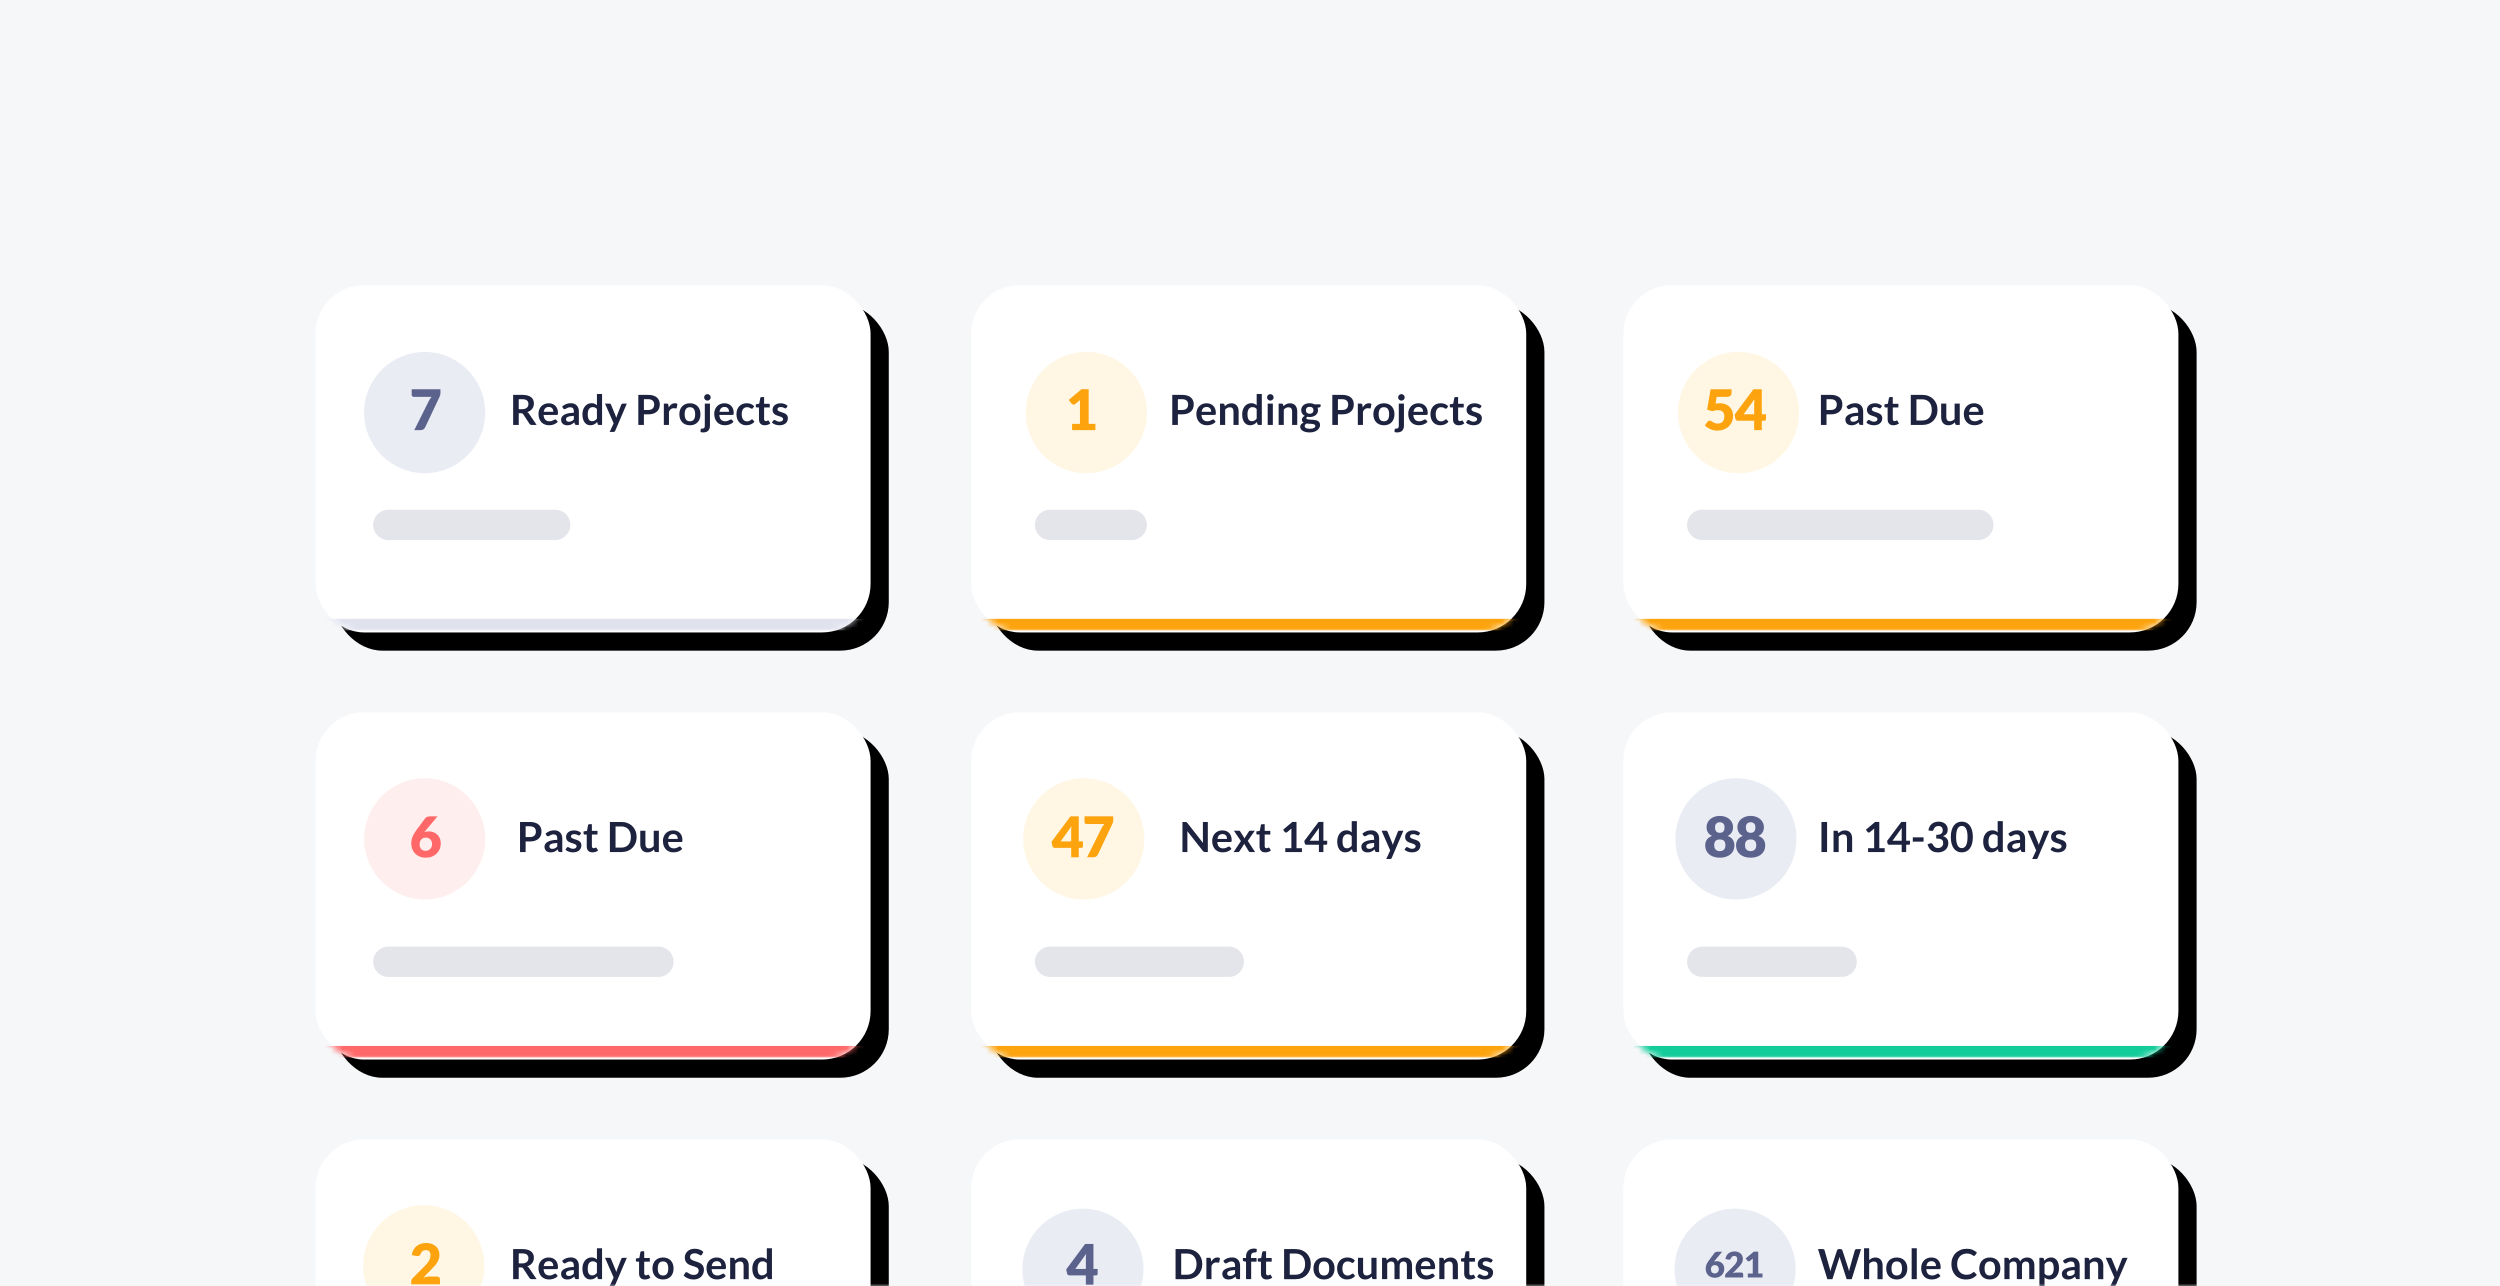<svg height="212" viewBox="0 0 412 212" width="412" xmlns="http://www.w3.org/2000/svg" xmlns:xlink="http://www.w3.org/1999/xlink"><defs><path id="a" d="m0 0h412v212h-412z"/><rect id="b" height="57.225" rx="7.997" width="91.471"/><filter id="c" height="157.7%" width="136.1%" x="-14.8%" y="-23.6%"><feOffset dx="3" dy="3" in="SourceAlpha" result="shadowOffsetOuter1"/><feGaussianBlur in="shadowOffsetOuter1" result="shadowBlurOuter1" stdDeviation="5"/><feColorMatrix in="shadowBlurOuter1" type="matrix" values="0 0 0 0 0.258   0 0 0 0 0.285   0 0 0 0 0.364  0 0 0 0.052 0"/></filter><rect id="d" height="57.225" rx="7.997" width="91.471"/><filter id="e" height="157.7%" width="136.1%" x="-14.8%" y="-23.6%"><feOffset dx="3" dy="3" in="SourceAlpha" result="shadowOffsetOuter1"/><feGaussianBlur in="shadowOffsetOuter1" result="shadowBlurOuter1" stdDeviation="5"/><feColorMatrix in="shadowBlurOuter1" type="matrix" values="0 0 0 0 0.258   0 0 0 0 0.285   0 0 0 0 0.364  0 0 0 0.052 0"/></filter><rect id="f" height="57.225" rx="7.997" width="91.471"/><filter id="g" height="157.7%" width="136.1%" x="-14.8%" y="-23.6%"><feOffset dx="3" dy="3" in="SourceAlpha" result="shadowOffsetOuter1"/><feGaussianBlur in="shadowOffsetOuter1" result="shadowBlurOuter1" stdDeviation="5"/><feColorMatrix in="shadowBlurOuter1" type="matrix" values="0 0 0 0 0.258   0 0 0 0 0.285   0 0 0 0 0.364  0 0 0 0.052 0"/></filter><rect id="h" height="57.225" rx="7.997" width="91.471"/><filter id="i" height="157.7%" width="136.1%" x="-14.8%" y="-23.6%"><feOffset dx="3" dy="3" in="SourceAlpha" result="shadowOffsetOuter1"/><feGaussianBlur in="shadowOffsetOuter1" result="shadowBlurOuter1" stdDeviation="5"/><feColorMatrix in="shadowBlurOuter1" type="matrix" values="0 0 0 0 0.258   0 0 0 0 0.285   0 0 0 0 0.364  0 0 0 0.052 0"/></filter><rect id="j" height="57.225" rx="7.997" width="91.471"/><filter id="k" height="157.7%" width="136.1%" x="-14.8%" y="-23.6%"><feOffset dx="3" dy="3" in="SourceAlpha" result="shadowOffsetOuter1"/><feGaussianBlur in="shadowOffsetOuter1" result="shadowBlurOuter1" stdDeviation="5"/><feColorMatrix in="shadowBlurOuter1" type="matrix" values="0 0 0 0 0.258   0 0 0 0 0.285   0 0 0 0 0.364  0 0 0 0.052 0"/></filter><rect id="l" height="57.225" rx="7.997" width="91.471"/><filter id="m" height="157.7%" width="136.1%" x="-14.8%" y="-23.6%"><feOffset dx="3" dy="3" in="SourceAlpha" result="shadowOffsetOuter1"/><feGaussianBlur in="shadowOffsetOuter1" result="shadowBlurOuter1" stdDeviation="5"/><feColorMatrix in="shadowBlurOuter1" type="matrix" values="0 0 0 0 0.258   0 0 0 0 0.285   0 0 0 0 0.364  0 0 0 0.052 0"/></filter><rect id="n" height="57.225" rx="7.997" width="91.471"/><filter id="o" height="157.7%" width="136.1%" x="-14.8%" y="-23.6%"><feOffset dx="3" dy="3" in="SourceAlpha" result="shadowOffsetOuter1"/><feGaussianBlur in="shadowOffsetOuter1" result="shadowBlurOuter1" stdDeviation="5"/><feColorMatrix in="shadowBlurOuter1" type="matrix" values="0 0 0 0 0.258   0 0 0 0 0.285   0 0 0 0 0.364  0 0 0 0.052 0"/></filter><rect id="p" height="57.225" rx="7.997" width="91.471"/><filter id="q" height="157.7%" width="136.1%" x="-14.8%" y="-23.6%"><feOffset dx="3" dy="3" in="SourceAlpha" result="shadowOffsetOuter1"/><feGaussianBlur in="shadowOffsetOuter1" result="shadowBlurOuter1" stdDeviation="5"/><feColorMatrix in="shadowBlurOuter1" type="matrix" values="0 0 0 0 0.258   0 0 0 0 0.285   0 0 0 0 0.364  0 0 0 0.052 0"/></filter><rect id="r" height="57.225" rx="7.997" width="91.471"/><filter id="s" height="157.7%" width="136.1%" x="-14.8%" y="-23.6%"><feOffset dx="3" dy="3" in="SourceAlpha" result="shadowOffsetOuter1"/><feGaussianBlur in="shadowOffsetOuter1" result="shadowBlurOuter1" stdDeviation="5"/><feColorMatrix in="shadowBlurOuter1" type="matrix" values="0 0 0 0 0.258   0 0 0 0 0.285   0 0 0 0 0.364  0 0 0 0.052 0"/></filter><mask id="t" fill="#fff"><use fill="#fff" fill-rule="evenodd" xlink:href="#a"/></mask><mask id="u" fill="#fff"><use fill="#fff" fill-rule="evenodd" xlink:href="#b"/></mask><mask id="v" fill="#fff"><use fill="#fff" fill-rule="evenodd" xlink:href="#d"/></mask><mask id="w" fill="#fff"><use fill="#fff" fill-rule="evenodd" xlink:href="#f"/></mask><mask id="x" fill="#fff"><use fill="#fff" fill-rule="evenodd" xlink:href="#h"/></mask><mask id="y" fill="#fff"><use fill="#fff" fill-rule="evenodd" xlink:href="#j"/></mask><mask id="z" fill="#fff"><use fill="#fff" fill-rule="evenodd" xlink:href="#l"/></mask><mask id="A" fill="#fff"><use fill="#fff" fill-rule="evenodd" xlink:href="#n"/></mask><mask id="B" fill="#fff"><use fill="#fff" fill-rule="evenodd" xlink:href="#p"/></mask><mask id="C" fill="#fff"><use fill="#fff" fill-rule="evenodd" xlink:href="#r"/></mask></defs><g fill="none" fill-rule="evenodd"><use fill="#f6f7f9" fill-rule="nonzero" xlink:href="#a"/><g mask="url(#t)"><g transform="translate(52 47)"><g fill-rule="evenodd"><g><use fill="#000" filter="url(#c)" xlink:href="#b"/><use fill="#fff" fill-rule="evenodd" xlink:href="#b"/><path d="m0 54.984h104.62v1.897h-104.62z" fill="#e0e2ee" mask="url(#u)"/><ellipse cx="17.98" cy="20.992" fill="#eaecf4" mask="url(#u)" rx="9.98" ry="9.992"/><g fill-rule="nonzero"><g fill="#5b628c" mask="url(#u)"><path d="m4.738 0v.601c0 .17-.019.307-.056.412s-.072.194-.106.268l-2.355 4.988c-.062.133-.153.244-.273.335s-.279.136-.477.136h-1.046l2.406-4.826c.065-.133.135-.251.211-.356s.158-.205.248-.301h-2.966c-.043 0-.084-.008-.123-.025s-.072-.04-.102-.069-.053-.063-.072-.102-.028-.078-.028-.118v-.944z" transform="translate(15.847 17.148)"/></g><g fill="#1d223e" mask="url(#u)"><g transform="translate(32.566 17.938)"><path d="m.922 3.156v1.936h-.922v-4.956h1.511c.338 0 .628.035.869.105s.439.167.593.293.267.276.339.451.108.367.108.577c0 .167-.025.324-.074.473s-.12.283-.212.404-.207.227-.343.319-.291.165-.464.219c.117.066.217.161.302.284l1.241 1.83h-.829c-.08 0-.148-.016-.204-.048s-.103-.078-.142-.137l-1.042-1.587c-.039-.059-.082-.102-.129-.127s-.116-.038-.207-.038zm0-.661h.576c.174 0 .325-.022.454-.065s.235-.103.319-.18.146-.167.187-.272.062-.22.062-.346c0-.251-.083-.444-.248-.579s-.419-.202-.759-.202h-.589z"/><path d="m5.864 1.522c.222 0 .426.035.612.106s.347.174.482.31.24.303.315.5.113.423.113.677c0 .064-.003.117-.009.159s-.016.075-.031.099-.035.041-.06.051-.057.015-.096.015h-2.173c.025.361.122.626.291.795s.393.254.672.254c.137 0 .255-.016.355-.048s.186-.067.26-.106.139-.074.195-.106.11-.048.163-.048c.034 0 .064.007.089.021s.047.033.065.058l.247.308c-.094.11-.199.202-.315.276s-.238.134-.365.178-.256.076-.387.094-.259.027-.382.027c-.244 0-.472-.041-.682-.122s-.393-.201-.548-.36-.278-.355-.367-.589-.134-.506-.134-.814c0-.24.039-.466.117-.677s.189-.395.334-.552.322-.28.531-.372.445-.137.708-.137zm.017.607c-.247 0-.44.07-.579.209s-.228.337-.267.593h1.59c0-.11-.015-.213-.045-.31s-.075-.182-.137-.255-.139-.131-.233-.173-.203-.063-.329-.063z"/><path d="m10.83 5.093h-.38c-.08 0-.143-.012-.188-.036s-.08-.073-.103-.146l-.075-.25c-.089.08-.177.15-.262.211s-.174.111-.266.153-.188.072-.291.093-.217.031-.343.031c-.149 0-.286-.02-.411-.06s-.234-.1-.324-.18-.161-.179-.211-.298-.075-.257-.075-.415c0-.133.035-.263.105-.392s.186-.246.348-.35.378-.19.648-.259.604-.107 1.004-.117v-.206c0-.235-.05-.41-.149-.523s-.244-.17-.434-.17c-.137 0-.251.016-.343.048s-.171.068-.238.108-.13.076-.187.108-.12.048-.188.048c-.057 0-.106-.015-.147-.045s-.074-.066-.099-.11l-.154-.271c.404-.37.892-.555 1.463-.555.206 0 .389.034.55.101s.298.161.41.281.197.263.255.43.087.35.087.548zm-1.645-.528c.087 0 .167-.008.24-.024s.142-.04.207-.072.128-.071.188-.118.122-.102.183-.166v-.593c-.247.011-.453.033-.619.063s-.299.07-.399.118-.172.104-.214.168-.063.134-.063.209c0 .149.044.255.132.319s.203.096.344.096z"/><path d="m14.137 5.093c-.11 0-.182-.051-.216-.154l-.069-.339c-.073.082-.15.157-.23.223s-.166.123-.259.171-.192.085-.298.111-.221.039-.344.039c-.192 0-.368-.04-.528-.12s-.298-.196-.413-.348-.204-.34-.267-.564-.094-.48-.094-.768c0-.26.035-.503.106-.727s.173-.418.305-.583.291-.293.476-.386.393-.139.624-.139c.196 0 .364.031.504.094s.264.147.374.252v-1.858h.847v5.093zm-1.128-.62c.176 0 .326-.037.449-.11s.24-.177.35-.312v-1.577c-.096-.117-.2-.199-.314-.247s-.235-.072-.365-.072c-.128 0-.244.024-.348.072s-.192.121-.264.218-.127.22-.166.37-.058.326-.058.53c0 .206.017.38.05.523s.081.259.142.35.137.155.226.195.188.06.298.06z"/><path d="m16.817 6.059c-.025.059-.058.105-.098.135s-.101.046-.183.046h-.631l.658-1.409-1.422-3.256h.74c.069 0 .121.016.158.048s.064.069.082.11l.751 1.823c.025.059.047.121.065.185s.034.128.048.192c.018-.066.038-.13.06-.192s.045-.125.07-.188l.706-1.82c.018-.046.049-.083.091-.113s.09-.045.142-.045h.679z"/><path d="m21.55 3.348v1.744h-.922v-4.956h1.614c.331 0 .618.039.86.117s.442.186.6.326.274.306.35.5.113.407.113.637c0 .24-.04.46-.12.66s-.2.372-.36.516-.36.256-.6.336-.521.12-.843.12zm0-.72h.692c.169 0 .316-.021.442-.063s.23-.103.312-.182.144-.175.185-.288.062-.239.062-.379c0-.133-.021-.252-.062-.36s-.103-.199-.185-.274-.186-.133-.312-.173-.273-.06-.442-.06h-.692z"/><path d="m24.833 5.093v-3.516h.497c.087 0 .147.016.182.048s.057.087.069.165l.051.425c.126-.217.273-.388.442-.514s.359-.188.569-.188c.174 0 .318.04.432.12l-.11.634c-.007.041-.022.07-.045.087s-.054.026-.093.026c-.034 0-.081-.008-.141-.024s-.138-.024-.236-.024c-.176 0-.327.049-.452.146s-.232.239-.319.427v2.19z"/><path d="m29.135 1.522c.263 0 .501.042.715.127s.396.204.547.36.267.345.35.569.123.474.123.751c0 .279-.041.53-.123.754s-.199.415-.35.572-.333.279-.547.363-.452.127-.715.127-.502-.042-.716-.127-.398-.206-.55-.363-.27-.348-.353-.572-.125-.475-.125-.754c0-.276.042-.527.125-.751s.201-.414.353-.569.335-.275.55-.36.454-.127.716-.127zm0 2.971c.292 0 .509-.098.649-.295s.211-.484.211-.864-.07-.668-.211-.867-.357-.298-.649-.298c-.297 0-.516.1-.658.3s-.212.488-.212.865.071.664.212.862.361.296.658.296z"/><path d="m32.432 1.577v3.636c0 .153-.02.297-.06.432s-.104.253-.192.355-.203.182-.346.24-.317.087-.523.087c-.08 0-.154-.005-.223-.015s-.138-.027-.209-.05l.027-.456c.007-.046.025-.075.055-.087s.087-.019.171-.019.156-.009.214-.026.105-.045.141-.082.061-.087.075-.149.022-.138.022-.23v-3.636zm.127-1.025c0 .073-.015.142-.045.206s-.069.12-.118.168-.107.086-.173.115-.137.043-.212.043c-.073 0-.142-.014-.207-.043s-.122-.067-.17-.115-.086-.104-.115-.168-.043-.133-.043-.206c0-.075.014-.146.043-.212s.067-.123.115-.171.105-.086.17-.115.134-.043.207-.043c.075 0 .146.014.212.043s.124.067.173.115.089.105.118.171.045.137.045.212z"/><path d="m34.827 1.522c.222 0 .426.035.612.106s.347.174.482.31.24.303.315.5.113.423.113.677c0 .064-.003.117-.009.159s-.016.075-.031.099-.035.041-.06.051-.057.015-.096.015h-2.173c.025.361.122.626.291.795s.393.254.672.254c.137 0 .255-.016.355-.048s.186-.067.26-.106.139-.074.195-.106.11-.048.163-.048c.034 0 .064.007.089.021s.047.033.065.058l.247.308c-.094.11-.199.202-.315.276s-.238.134-.365.178-.256.076-.387.094-.259.027-.382.027c-.244 0-.472-.041-.682-.122s-.393-.201-.548-.36-.278-.355-.367-.589-.134-.506-.134-.814c0-.24.039-.466.117-.677s.189-.395.334-.552.322-.28.531-.372.445-.137.708-.137zm.017.607c-.247 0-.44.07-.579.209s-.228.337-.267.593h1.59c0-.11-.015-.213-.045-.31s-.075-.182-.137-.255-.139-.131-.233-.173-.203-.063-.329-.063z"/><path d="m39.509 2.32c-.025.032-.05.057-.074.075s-.059.027-.105.027c-.043 0-.086-.013-.127-.039s-.09-.056-.147-.089-.125-.063-.204-.089-.177-.039-.293-.039c-.149 0-.279.027-.391.081s-.205.131-.279.231-.13.222-.166.365-.055.304-.055.485c0 .187.02.354.06.5s.098.269.173.368.167.175.274.226.228.077.363.077.244-.017.327-.05.154-.07.211-.11.107-.077.149-.11.09-.05.142-.05c.069 0 .12.026.154.079l.243.308c-.094.11-.195.202-.305.276s-.223.134-.341.178-.239.076-.365.094-.25.027-.374.027c-.217 0-.422-.041-.613-.122s-.359-.199-.502-.355-.256-.346-.339-.571-.125-.482-.125-.769c0-.258.037-.498.111-.718s.183-.411.327-.572.322-.287.535-.379.457-.137.733-.137c.263 0 .493.042.691.127s.375.206.533.363z"/><path d="m41.462 5.148c-.304 0-.538-.086-.703-.259s-.247-.411-.247-.715v-1.964h-.356c-.046 0-.085-.015-.118-.045s-.05-.074-.05-.134v-.336l.565-.093.178-.96c.009-.046.03-.081.063-.106s.075-.038.125-.038h.439v1.107h.925v.603h-.925v1.906c0 .11.027.195.082.257s.128.093.219.093c.053 0 .097-.006.132-.019s.066-.026.093-.039.05-.027.07-.039.041-.019.062-.019c.025 0 .046.006.062.019s.033.031.051.057l.254.411c-.123.103-.265.18-.425.233s-.326.079-.497.079z"/><path d="m45.047 2.262c-.023.037-.047.062-.072.077s-.057.022-.096.022c-.041 0-.085-.011-.132-.034s-.101-.049-.163-.077-.132-.054-.211-.077-.172-.034-.279-.034c-.167 0-.298.035-.394.106s-.144.163-.144.278c0 .075.025.139.074.19s.114.097.195.135.173.074.276.105.208.065.315.101.212.078.315.125.195.106.276.178.146.158.195.259.074.222.074.363c0 .169-.031.325-.093.468s-.152.266-.271.37-.266.185-.44.243-.375.087-.601.087c-.121 0-.239-.011-.355-.033s-.226-.052-.332-.091-.204-.085-.295-.137-.17-.11-.238-.171l.195-.322c.025-.039.055-.069.089-.089s.078-.031.13-.031.102.015.149.045.101.062.163.096.134.066.218.096.189.045.317.045c.101 0 .187-.012.259-.036s.131-.055.178-.094.081-.084.103-.135.033-.105.033-.159c0-.082-.025-.15-.074-.202s-.114-.098-.195-.137-.174-.074-.278-.105-.21-.065-.319-.101-.215-.079-.319-.129-.196-.111-.278-.187-.146-.168-.195-.278-.074-.242-.074-.398c0-.144.029-.281.086-.411s.141-.244.252-.341.249-.175.415-.233.357-.087.574-.087c.242 0 .463.04.661.12s.364.185.497.315z"/></g></g></g></g><g transform="translate(108.05 140.775)"><use fill="#000" filter="url(#e)" xlink:href="#d"/><use fill="#fff" fill-rule="evenodd" xlink:href="#d"/><ellipse cx="18.419" cy="21.407" fill="#eaecf4" mask="url(#v)" rx="9.98" ry="9.992"/><g fill-rule="nonzero"><g fill="#5b628c" mask="url(#v)"><path d="m4.488 4.122h.694v.805c0 .071-.024.133-.072.185s-.116.079-.206.079h-.416v1.55h-1.249v-1.55h-2.711c-.089 0-.17-.028-.243-.083s-.118-.125-.136-.208l-.148-.708 3.118-4.192h1.37zm-1.249-1.758c0-.108.004-.224.012-.349s.019-.254.035-.386l-1.781 2.494h1.735z" transform="translate(15.661 17.223)"/></g><g fill="#1d223e" mask="url(#v)"><g transform="translate(33.682 17.989)"><path d="m4.401 2.564c0 .363-.061.697-.182 1.001s-.291.565-.511.785-.483.39-.792.511-.65.182-1.025.182h-1.892v-4.956h1.892c.375 0 .716.061 1.025.183s.572.292.792.511.39.479.511.783.182.637.182 1.001zm-.942 0c0-.272-.037-.516-.11-.732s-.177-.399-.312-.548-.299-.264-.492-.344-.411-.12-.653-.12h-.963v3.489h.963c.242 0 .46-.04.653-.12s.357-.195.492-.344.239-.332.312-.548.11-.46.11-.732z"/><path d="m5.076 5.041v-3.516h.497c.087 0 .147.016.182.048s.057.087.069.165l.051.425c.126-.217.273-.388.442-.514s.359-.188.569-.188c.174 0 .318.04.432.12l-.11.634c-.007.041-.022.07-.045.087s-.054.026-.093.026c-.034 0-.081-.008-.141-.024s-.138-.024-.236-.024c-.176 0-.327.049-.452.146s-.232.239-.319.427v2.19z"/><path d="m10.631 5.041h-.38c-.08 0-.143-.012-.188-.036s-.08-.073-.103-.146l-.075-.25c-.089.08-.177.15-.262.211s-.174.111-.266.153-.188.072-.291.093-.217.031-.343.031c-.149 0-.286-.02-.411-.06s-.234-.1-.324-.18-.161-.179-.211-.298-.075-.257-.075-.415c0-.133.035-.263.105-.392s.186-.246.348-.35.378-.19.648-.259.604-.107 1.004-.117v-.206c0-.235-.05-.41-.149-.523s-.244-.17-.434-.17c-.137 0-.251.016-.343.048s-.171.068-.238.108-.13.076-.187.108-.12.048-.188.048c-.057 0-.106-.015-.147-.045s-.074-.066-.099-.11l-.154-.271c.404-.37.892-.555 1.463-.555.206 0 .389.034.55.101s.298.161.41.281.197.263.255.43.087.35.087.548zm-1.645-.528c.087 0 .167-.008.24-.024s.142-.04.207-.072.128-.071.188-.118.122-.102.183-.166v-.593c-.247.011-.453.033-.619.063s-.299.07-.399.118-.172.104-.214.168-.063.134-.063.209c0 .149.044.255.132.319s.203.096.344.096z"/><path d="m11.615 5.041v-2.879l-.305-.048c-.066-.011-.119-.034-.159-.069s-.06-.082-.06-.144v-.346h.524v-.26c0-.201.03-.382.091-.541s.147-.296.26-.408.251-.198.413-.257.345-.089.548-.089c.162 0 .313.022.452.065l-.017.425c-.005.066-.035.107-.093.123s-.123.024-.199.024c-.101 0-.19.011-.269.033s-.146.059-.2.113-.097.125-.125.212-.043.197-.043.327v.233h.915v.603h-.888v2.882z"/><path d="m15.021 5.096c-.304 0-.538-.086-.703-.259s-.247-.411-.247-.715v-1.964h-.356c-.046 0-.085-.015-.118-.045s-.05-.074-.05-.134v-.336l.565-.093.178-.96c.009-.046.03-.081.063-.106s.075-.038.125-.038h.439v1.107h.925v.603h-.925v1.906c0 .11.027.195.082.257s.128.093.219.093c.053 0 .097-.006.132-.019s.066-.026.093-.039.05-.027.07-.039.041-.019.062-.019c.025 0 .046.006.062.019s.033.031.051.057l.254.411c-.123.103-.265.18-.425.233s-.326.079-.497.079z"/><path d="m22.291 2.564c0 .363-.061.697-.182 1.001s-.291.565-.511.785-.483.39-.792.511-.65.182-1.025.182h-1.892v-4.956h1.892c.375 0 .716.061 1.025.183s.572.292.792.511.39.479.511.783.182.637.182 1.001zm-.942 0c0-.272-.037-.516-.11-.732s-.177-.399-.312-.548-.299-.264-.492-.344-.411-.12-.653-.12h-.963v3.489h.963c.242 0 .46-.04.653-.12s.357-.195.492-.344.239-.332.312-.548.11-.46.11-.732z"/><path d="m24.467 1.47c.263 0 .501.042.715.127s.396.204.547.36.267.345.35.569.123.474.123.751c0 .279-.041.53-.123.754s-.199.415-.35.572-.333.279-.547.363-.452.127-.715.127-.502-.042-.716-.127-.398-.206-.55-.363-.27-.348-.353-.572-.125-.475-.125-.754c0-.276.042-.527.125-.751s.201-.414.353-.569.335-.275.55-.36.454-.127.716-.127zm0 2.971c.292 0 .509-.098.649-.295s.211-.484.211-.864-.07-.668-.211-.867-.357-.298-.649-.298c-.297 0-.516.1-.658.3s-.212.488-.212.865.071.664.212.862.361.296.658.296z"/><path d="m29.333 2.269c-.025.032-.05.057-.074.075s-.059.027-.105.027c-.043 0-.086-.013-.127-.039s-.09-.056-.147-.089-.125-.063-.204-.089-.177-.039-.293-.039c-.149 0-.279.027-.391.081s-.205.131-.279.231-.13.222-.166.365-.055.304-.055.485c0 .187.02.354.06.5s.098.269.173.368.167.175.274.226.228.077.363.077.244-.017.327-.05.154-.07.211-.11.107-.077.149-.11.09-.05.142-.05c.069 0 .12.026.154.079l.243.308c-.094.11-.195.202-.305.276s-.223.134-.341.178-.239.076-.365.094-.25.027-.374.027c-.217 0-.422-.041-.613-.122s-.359-.199-.502-.355-.256-.346-.339-.571-.125-.482-.125-.769c0-.258.037-.498.111-.718s.183-.411.327-.572.322-.287.535-.379.457-.137.733-.137c.263 0 .493.042.691.127s.375.206.533.363z"/><path d="m30.906 1.525v2.235c0 .215.05.381.149.499s.248.177.447.177c.146 0 .283-.033.411-.098s.249-.155.363-.269v-2.543h.847v3.516h-.518c-.11 0-.182-.051-.216-.154l-.058-.281c-.073.073-.149.14-.226.2s-.161.112-.248.154-.183.075-.284.099-.211.036-.327.036c-.192 0-.362-.033-.509-.098s-.271-.157-.372-.276-.177-.26-.228-.423-.077-.343-.077-.54v-2.235z"/><path d="m34.029 5.041v-3.516h.518c.11 0 .182.051.216.154l.055.26c.062-.069.126-.131.194-.188s.139-.106.216-.147.159-.074.247-.098.184-.036.29-.036c.222 0 .404.06.547.18s.25.279.32.478c.055-.117.123-.216.206-.3s.173-.151.271-.204.203-.091.314-.117.222-.038.334-.038c.194 0 .367.03.518.089s.278.146.38.26.181.254.235.418.081.353.081.565v2.238h-.847v-2.238c0-.224-.049-.392-.147-.506s-.242-.17-.432-.17c-.087 0-.167.015-.242.045s-.139.073-.195.129-.1.126-.132.211-.048.182-.048.291v2.238h-.85v-2.238c0-.235-.047-.407-.142-.514s-.235-.161-.42-.161c-.121 0-.235.03-.341.091s-.205.143-.296.248v2.574z"/><path d="m41.253 1.47c.222 0 .426.035.612.106s.347.174.482.31.24.303.315.5.113.423.113.677c0 .064-.003.117-.009.159s-.016.075-.031.099-.035.041-.06.051-.057.015-.096.015h-2.173c.025.361.122.626.291.795s.393.254.672.254c.137 0 .255-.016.355-.048s.186-.067.26-.106.139-.074.195-.106.11-.048.163-.048c.034 0 .064.007.089.021s.047.033.065.058l.247.308c-.094.11-.199.202-.315.276s-.238.134-.365.178-.256.076-.387.094-.259.027-.382.027c-.244 0-.472-.041-.682-.122s-.393-.201-.548-.36-.278-.355-.367-.589-.134-.506-.134-.814c0-.24.039-.466.117-.677s.189-.395.334-.552.322-.28.531-.372.445-.137.708-.137zm.017.607c-.247 0-.44.07-.579.209s-.228.337-.267.593h1.59c0-.11-.015-.213-.045-.31s-.075-.182-.137-.255-.139-.131-.233-.173-.203-.063-.329-.063z"/><path d="m43.464 5.041v-3.516h.518c.11 0 .182.051.216.154l.058.278c.071-.073.146-.139.224-.199s.162-.111.25-.154.182-.077.283-.099.21-.034.329-.034c.192 0 .362.033.511.098s.272.157.372.274.175.258.226.422.077.343.077.54v2.238h-.847v-2.238c0-.215-.05-.381-.149-.499s-.248-.177-.447-.177c-.146 0-.283.033-.411.099s-.249.157-.363.271v2.543z"/><path d="m48.515 5.096c-.304 0-.538-.086-.703-.259s-.247-.411-.247-.715v-1.964h-.356c-.046 0-.085-.015-.118-.045s-.05-.074-.05-.134v-.336l.565-.093.178-.96c.009-.046.03-.081.063-.106s.075-.038.125-.038h.439v1.107h.925v.603h-.925v1.906c0 .11.027.195.082.257s.128.093.219.093c.053 0 .097-.006.132-.019s.066-.026.093-.039.05-.027.07-.039.041-.019.062-.019c.025 0 .046.006.062.019s.033.031.051.057l.254.411c-.123.103-.265.18-.425.233s-.326.079-.497.079z"/><path d="m52.1 2.211c-.023.037-.047.062-.072.077s-.057.022-.096.022c-.041 0-.085-.011-.132-.034s-.101-.049-.163-.077-.132-.054-.211-.077-.172-.034-.279-.034c-.167 0-.298.035-.394.106s-.144.163-.144.278c0 .075.025.139.074.19s.114.097.195.135.173.074.276.105.208.065.315.101.212.078.315.125.195.106.276.178.146.158.195.259.074.222.074.363c0 .169-.031.325-.093.468s-.152.266-.271.37-.266.185-.44.243-.375.087-.601.087c-.121 0-.239-.011-.355-.033s-.226-.052-.332-.091-.204-.085-.295-.137-.17-.11-.238-.171l.195-.322c.025-.039.055-.069.089-.089s.078-.031.13-.031.102.015.149.045.101.062.163.096.134.066.218.096.189.045.317.045c.101 0 .187-.012.259-.036s.131-.055.178-.094.081-.084.103-.135.033-.105.033-.159c0-.082-.025-.15-.074-.202s-.114-.098-.195-.137-.174-.074-.278-.105-.21-.065-.319-.101-.215-.079-.319-.129-.196-.111-.278-.187-.146-.168-.195-.278-.074-.242-.074-.398c0-.144.029-.281.086-.411s.141-.244.252-.341.249-.175.415-.233.357-.087.574-.087c.242 0 .463.04.661.12s.364.185.497.315z"/></g></g></g></g><g transform="translate(215.529 70.387)"><use fill="#000" filter="url(#g)" xlink:href="#f"/><use fill="#fff" fill-rule="evenodd" xlink:href="#f"/><path d="m0 54.984h104.62v1.897h-104.62z" fill="#12cc9a" mask="url(#w)"/><ellipse cx="18.556" cy="20.864" fill="#eaecf4" mask="url(#w)" rx="9.98" ry="9.992"/><g fill-rule="nonzero"><g fill="#5b628c" mask="url(#w)"><g transform="translate(13.49 17.074)"><path d="m2.406 6.889c-.358 0-.685-.048-.981-.143s-.55-.231-.761-.405-.375-.385-.49-.632-.174-.521-.174-.824c0-.182.021-.354.062-.516s.108-.31.199-.444.208-.254.352-.359.317-.193.521-.264c-.308-.139-.537-.332-.687-.578s-.224-.543-.224-.888c0-.262.054-.505.162-.729s.259-.417.453-.581.425-.292.692-.386.559-.141.877-.141.61.047.877.141.497.223.692.386.345.357.453.581.162.467.162.729c0 .345-.076.642-.227.888s-.379.44-.685.578c.2.071.372.159.516.264s.261.224.352.359.158.282.201.444.065.334.065.516c0 .302-.058.577-.174.824s-.279.457-.49.632-.465.309-.761.405-.623.143-.981.143zm0-1.083c.16 0 .299-.025.416-.074s.214-.116.289-.201.131-.185.167-.301.053-.24.053-.372c0-.145-.015-.278-.046-.398s-.082-.223-.153-.308-.166-.151-.285-.199-.266-.072-.442-.072-.323.024-.442.072-.214.114-.285.199-.122.187-.153.308-.046.253-.046.398c0 .133.018.257.053.372s.091.216.167.301.171.152.287.201.255.074.419.074zm0-3.017c.16 0 .291-.026.393-.079s.182-.122.241-.208.099-.185.12-.296.032-.225.032-.342c0-.105-.014-.207-.042-.305s-.073-.186-.136-.261-.145-.136-.245-.183-.221-.069-.363-.069c-.145 0-.267.023-.366.069s-.18.107-.243.183-.109.163-.136.261-.042.2-.042.305c0 .117.011.231.032.342s.062.21.12.296.139.156.241.208.233.079.393.079z"/><path d="m7.487 6.889c-.358 0-.685-.048-.981-.143s-.55-.231-.761-.405-.375-.385-.49-.632-.174-.521-.174-.824c0-.182.021-.354.062-.516s.108-.31.199-.444.208-.254.352-.359.317-.193.521-.264c-.308-.139-.537-.332-.687-.578s-.224-.543-.224-.888c0-.262.054-.505.162-.729s.259-.417.453-.581.425-.292.692-.386.559-.141.877-.141.61.047.877.141.497.223.692.386.345.357.453.581.162.467.162.729c0 .345-.076.642-.227.888s-.379.44-.685.578c.2.071.372.159.516.264s.261.224.352.359.158.282.201.444.065.334.065.516c0 .302-.058.577-.174.824s-.279.457-.49.632-.465.309-.761.405-.623.143-.981.143zm0-1.083c.16 0 .299-.025.416-.074s.214-.116.289-.201.131-.185.167-.301.053-.24.053-.372c0-.145-.015-.278-.046-.398s-.082-.223-.153-.308-.166-.151-.285-.199-.266-.072-.442-.072-.323.024-.442.072-.214.114-.285.199-.122.187-.153.308-.046.253-.046.398c0 .133.018.257.053.372s.091.216.167.301.171.152.287.201.255.074.419.074zm0-3.017c.16 0 .291-.026.393-.079s.182-.122.241-.208.099-.185.12-.296.032-.225.032-.342c0-.105-.014-.207-.042-.305s-.073-.186-.136-.261-.145-.136-.245-.183-.221-.069-.363-.069c-.145 0-.267.023-.366.069s-.18.107-.243.183-.109.163-.136.261-.042.2-.042.305c0 .117.011.231.032.342s.062.21.12.296.139.156.241.208.233.079.393.079z"/></g></g><g fill="#1d223e" mask="url(#w)"><g transform="translate(32.609 17.938)"><path d="m.963 5.093h-.925v-4.956h.925z"/><path d="m2.029 5.093v-3.516h.518c.11 0 .182.051.216.154l.058.278c.071-.073.146-.139.224-.199s.162-.111.25-.154.182-.077.283-.099.21-.034.329-.034c.192 0 .362.033.511.098s.272.157.372.274.175.258.226.422.077.343.077.54v2.238h-.847v-2.238c0-.215-.05-.381-.149-.499s-.248-.177-.447-.177c-.146 0-.283.033-.411.099s-.249.157-.363.271v2.543z"/><path d="m7.718 4.459h1.004v-2.889c0-.112.003-.23.01-.353l-.713.596c-.03.025-.06.042-.091.051s-.061.014-.091.014c-.046 0-.087-.01-.125-.029s-.066-.042-.084-.067l-.267-.367 1.511-1.285h.696v4.329h.891v.634h-2.742z"/><path d="m14 3.225h.624v.49c0 .046-.015.085-.045.118s-.073.05-.13.05h-.449v1.21h-.74v-1.21h-2.091c-.057 0-.107-.018-.151-.053s-.071-.079-.082-.132l-.086-.428 2.348-3.136h.802zm-.74-1.621c0-.073.002-.152.007-.236s.013-.173.024-.264l-1.539 2.121h1.508z"/><path d="m15.09 2.67h1.775v.706h-1.775z"/><path d="m19.35.082c.228 0 .435.033.619.098s.341.155.471.271.23.251.3.406.105.323.105.504c0 .158-.018.296-.053.416s-.087.224-.154.314-.15.165-.247.226-.207.113-.331.154c.297.094.519.236.665.428s.219.433.219.723c0 .247-.046.465-.137.655s-.215.349-.37.478-.335.227-.54.293-.421.099-.649.099c-.249 0-.466-.029-.651-.086s-.346-.142-.483-.254-.254-.249-.35-.411-.178-.35-.247-.562l.374-.154c.064-.027.129-.041.195-.041.059 0 .113.013.159.038s.083.062.108.11c.041.08.086.159.135.236s.108.147.177.207.149.11.242.147.203.057.331.057c.144 0 .27-.023.377-.07s.197-.108.269-.183.126-.159.161-.252.053-.186.053-.279c0-.119-.013-.227-.038-.324s-.078-.18-.158-.248-.195-.122-.344-.161-.35-.058-.601-.058v-.603c.208-.002.38-.022.518-.058s.246-.087.327-.153.138-.143.17-.235.048-.192.048-.302c0-.235-.064-.413-.192-.533s-.303-.18-.524-.18c-.201 0-.368.053-.5.159s-.225.243-.278.41c-.027.087-.065.149-.113.187s-.111.057-.188.057c-.037 0-.075-.003-.117-.01l-.446-.079c.034-.238.101-.446.199-.625s.221-.329.368-.449.316-.21.507-.271.396-.091.615-.091z"/><path d="m24.987 2.615c0 .432-.046.807-.139 1.126s-.22.582-.384.79-.356.363-.579.464-.463.153-.721.153-.498-.051-.718-.153-.412-.256-.574-.464-.289-.471-.38-.79-.137-.694-.137-1.126c0-.434.046-.81.137-1.128s.218-.58.38-.788.354-.363.574-.464.46-.153.718-.153.499.051.721.153.416.256.579.464.291.471.384.788.139.693.139 1.128zm-.874 0c0-.359-.026-.656-.079-.891s-.123-.423-.211-.562-.189-.237-.303-.293-.233-.084-.356-.084c-.121 0-.238.028-.351.084s-.213.154-.3.293-.156.327-.207.562-.077.532-.077.891.026.656.077.891.121.423.207.562.187.237.3.293.23.084.351.084c.123 0 .242-.028.356-.084s.215-.154.303-.293.158-.327.211-.562.079-.532.079-.891z"/><path d="m29.408 5.093c-.11 0-.182-.051-.216-.154l-.069-.339c-.073.082-.15.157-.23.223s-.166.123-.259.171-.192.085-.298.111-.221.039-.344.039c-.192 0-.368-.04-.528-.12s-.298-.196-.413-.348-.204-.34-.267-.564-.094-.48-.094-.768c0-.26.035-.503.106-.727s.173-.418.305-.583.291-.293.476-.386.393-.139.624-.139c.196 0 .364.031.504.094s.264.147.374.252v-1.858h.847v5.093zm-1.128-.62c.176 0 .326-.037.449-.11s.24-.177.35-.312v-1.577c-.096-.117-.2-.199-.314-.247s-.235-.072-.365-.072c-.128 0-.244.024-.348.072s-.192.121-.264.218-.127.22-.166.37-.058.326-.058.53c0 .206.017.38.05.523s.081.259.142.35.137.155.226.195.188.06.298.06z"/><path d="m33.596 5.093h-.38c-.08 0-.143-.012-.188-.036s-.08-.073-.103-.146l-.075-.25c-.089.08-.177.15-.262.211s-.174.111-.266.153-.188.072-.291.093-.217.031-.343.031c-.149 0-.286-.02-.411-.06s-.234-.1-.324-.18-.161-.179-.211-.298-.075-.257-.075-.415c0-.133.035-.263.105-.392s.186-.246.348-.35.378-.19.648-.259.604-.107 1.004-.117v-.206c0-.235-.05-.41-.149-.523s-.244-.17-.434-.17c-.137 0-.251.016-.343.048s-.171.068-.238.108-.13.076-.187.108-.12.048-.188.048c-.057 0-.106-.015-.147-.045s-.074-.066-.099-.11l-.154-.271c.404-.37.892-.555 1.463-.555.206 0 .389.034.55.101s.298.161.41.281.197.263.255.43.087.35.087.548zm-1.645-.528c.087 0 .167-.008.24-.024s.142-.04.207-.072.128-.071.188-.118.122-.102.183-.166v-.593c-.247.011-.453.033-.619.063s-.299.07-.399.118-.172.104-.214.168-.063.134-.063.209c0 .149.044.255.132.319s.203.096.344.096z"/><path d="m35.677 6.059c-.025.059-.058.105-.098.135s-.101.046-.183.046h-.631l.658-1.409-1.422-3.256h.74c.069 0 .121.016.158.048s.064.069.082.11l.751 1.823c.025.059.047.121.065.185s.034.128.048.192c.018-.066.038-.13.06-.192s.045-.125.07-.188l.706-1.82c.018-.046.049-.083.091-.113s.09-.045.142-.045h.679z"/><path d="m40.173 2.262c-.023.037-.047.062-.072.077s-.057.022-.096.022c-.041 0-.085-.011-.132-.034s-.101-.049-.163-.077-.132-.054-.211-.077-.172-.034-.279-.034c-.167 0-.298.035-.394.106s-.144.163-.144.278c0 .075.025.139.074.19s.114.097.195.135.173.074.276.105.208.065.315.101.212.078.315.125.195.106.276.178.146.158.195.259.074.222.074.363c0 .169-.031.325-.093.468s-.152.266-.271.37-.266.185-.44.243-.375.087-.601.087c-.121 0-.239-.011-.355-.033s-.226-.052-.332-.091-.204-.085-.295-.137-.17-.11-.238-.171l.195-.322c.025-.039.055-.069.089-.089s.078-.031.13-.031.102.015.149.045.101.062.163.096.134.066.218.096.189.045.317.045c.101 0 .187-.012.259-.036s.131-.055.178-.094.081-.084.103-.135.033-.105.033-.159c0-.082-.025-.15-.074-.202s-.114-.098-.195-.137-.174-.074-.278-.105-.21-.065-.319-.101-.215-.079-.319-.129-.196-.111-.278-.187-.146-.168-.195-.278-.074-.242-.074-.398c0-.144.029-.281.086-.411s.141-.244.252-.341.249-.175.415-.233.357-.087.574-.087c.242 0 .463.04.661.12s.364.185.497.315z"/></g></g></g></g><g transform="translate(215.529 140.775)"><use fill="#000" filter="url(#i)" xlink:href="#h"/><use fill="#fff" fill-rule="evenodd" xlink:href="#h"/><ellipse cx="18.419" cy="21.407" fill="#eaecf4" mask="url(#x)" rx="9.98" ry="9.992"/><g fill-rule="nonzero"><g fill="#5b628c" mask="url(#x)"><g transform="translate(13.567 18.461)"><path d="m1.812 1.602c.153 0 .305.025.454.076s.284.128.402.233.214.237.287.398.109.349.109.567c0 .198-.037.386-.111.564s-.178.333-.313.466-.298.238-.488.316-.401.117-.632.117c-.237 0-.45-.037-.638-.112s-.348-.179-.479-.313-.231-.294-.3-.481-.103-.391-.103-.615c0-.212.041-.422.122-.632s.202-.423.361-.641l.956-1.291c.043-.058.107-.107.192-.147s.183-.06.291-.06h.804l-1.258 1.503c-.019.021-.038.043-.057.066s-.036.044-.054.066c.068-.025.139-.045.214-.058s.155-.02.24-.02zm-.944 1.337c0 .105.013.199.038.283s.064.155.117.216.118.106.198.138.174.048.283.048c.093 0 .18-.017.261-.052s.15-.083.208-.144.104-.133.138-.216.051-.172.051-.269c0-.109-.016-.206-.048-.291s-.077-.157-.135-.216-.129-.103-.211-.134-.174-.047-.275-.047c-.091 0-.175.016-.251.048s-.141.078-.197.138-.099.132-.13.216-.047.178-.047.283z"/><path d="m4.761 0c.21 0 .399.031.567.092s.311.146.43.255.209.238.272.389.095.316.095.497c0 .155-.022.299-.066.431s-.103.258-.179.377-.164.235-.264.347-.206.225-.319.339l-.83.851c.107-.031.212-.056.316-.074s.201-.028.293-.028h.792c.097 0 .174.027.23.08s.084.124.084.211v.524h-2.983v-.291c0-.056.012-.117.035-.181s.064-.122.122-.175l1.224-1.232c.105-.105.196-.205.274-.3s.142-.189.192-.281.088-.184.114-.277.038-.19.038-.293c0-.169-.04-.299-.121-.389s-.203-.135-.369-.135c-.068 0-.13.01-.186.029s-.107.046-.151.079-.083.072-.115.117-.058.093-.077.146c-.031.087-.07.151-.118.189s-.112.058-.194.058c-.019 0-.04-.001-.063-.003s-.045-.005-.068-.009l-.478-.084c.031-.212.091-.396.179-.553s.198-.288.329-.393.281-.183.45-.235.351-.077.545-.077z"/><path d="m6.941 3.638h.816v-2.141c0-.105.003-.215.009-.329l-.481.399c-.031.025-.062.043-.093.054s-.061.016-.09.016c-.05 0-.096-.011-.135-.034s-.069-.046-.089-.071l-.285-.379 1.323-1.11h.746v3.595h.699v.653h-2.418z"/></g></g><g fill="#1d223e" mask="url(#x)"><g transform="translate(32.079 17.938)"><path d="m0 .137h.775c.08 0 .147.019.2.057s.09.089.108.153l.843 2.965c.021.073.039.153.057.238s.034.177.05.272c.018-.096.038-.187.06-.272s.045-.165.07-.238l.973-2.965c.018-.053.054-.101.108-.144s.119-.065.197-.065h.271c.08 0 .146.019.199.057s.089.089.11.153l.966 2.965c.05.146.094.308.13.487.016-.089.033-.175.05-.257s.035-.159.053-.23l.843-2.965c.016-.057.051-.106.106-.147s.121-.062.199-.062h.723l-1.539 4.956h-.833l-1.083-3.386c-.014-.043-.028-.09-.043-.141s-.029-.104-.043-.161c-.014.057-.028.111-.043.161s-.029.097-.043.141l-1.093 3.386h-.833z"/><path d="m7.584 5.093v-5.093h.847v1.957c.137-.13.288-.235.452-.315s.358-.12.579-.12c.192 0 .362.033.511.098s.272.157.372.274.175.258.226.422.077.343.077.54v2.238h-.847v-2.238c0-.215-.05-.381-.149-.499s-.248-.177-.447-.177c-.146 0-.283.033-.411.099s-.249.157-.363.271v2.543z"/><path d="m12.982 1.522c.263 0 .501.042.715.127s.396.204.547.36.267.345.35.569.123.474.123.751c0 .279-.041.53-.123.754s-.199.415-.35.572-.333.279-.547.363-.452.127-.715.127-.502-.042-.716-.127-.398-.206-.55-.363-.27-.348-.353-.572-.125-.475-.125-.754c0-.276.042-.527.125-.751s.201-.414.353-.569.335-.275.55-.36.454-.127.716-.127zm0 2.971c.292 0 .509-.098.649-.295s.211-.484.211-.864-.07-.668-.211-.867-.357-.298-.649-.298c-.297 0-.516.1-.658.3s-.212.488-.212.865.071.664.212.862.361.296.658.296z"/><path d="m16.279 0v5.093h-.847v-5.093z"/><path d="m18.689 1.522c.222 0 .426.035.612.106s.347.174.482.31.24.303.315.5.113.423.113.677c0 .064-.003.117-.009.159s-.016.075-.031.099-.035.041-.06.051-.057.015-.096.015h-2.173c.025.361.122.626.291.795s.393.254.672.254c.137 0 .255-.016.355-.048s.186-.067.26-.106.139-.074.195-.106.11-.048.163-.048c.034 0 .064.007.089.021s.047.033.065.058l.247.308c-.094.11-.199.202-.315.276s-.238.134-.365.178-.256.076-.387.094-.259.027-.382.027c-.244 0-.472-.041-.682-.122s-.393-.201-.548-.36-.278-.355-.367-.589-.134-.506-.134-.814c0-.24.039-.466.117-.677s.189-.395.334-.552.322-.28.531-.372.445-.137.708-.137zm.017.607c-.247 0-.44.07-.579.209s-.228.337-.267.593h1.59c0-.11-.015-.213-.045-.31s-.075-.182-.137-.255-.139-.131-.233-.173-.203-.063-.329-.063z"/><path d="m25.677 3.924c.05 0 .094.019.13.058l.363.394c-.201.249-.448.44-.742.572s-.646.199-1.057.199c-.368 0-.699-.063-.992-.188s-.544-.3-.752-.524-.367-.491-.478-.802-.166-.65-.166-1.018c0-.372.062-.713.185-1.023s.297-.576.521-.8.492-.398.804-.523.656-.187 1.033-.187c.368 0 .689.059.965.177s.511.274.708.468l-.308.428c-.018.027-.042.051-.07.072s-.068.031-.118.031c-.053 0-.106-.021-.161-.062s-.125-.086-.209-.134-.191-.093-.32-.134-.293-.062-.492-.062c-.233 0-.447.041-.643.122s-.363.197-.504.348-.25.334-.329.55-.118.459-.118.728c0 .279.039.527.118.744s.186.4.32.548.294.262.476.341.379.118.589.118c.126 0 .239-.007.341-.021s.195-.035.281-.065.167-.068.243-.115.153-.105.228-.173c.023-.021.047-.037.072-.05s.053-.019.082-.019z"/><path d="m28.319 1.522c.263 0 .501.042.715.127s.396.204.547.36.267.345.35.569.123.474.123.751c0 .279-.041.53-.123.754s-.199.415-.35.572-.333.279-.547.363-.452.127-.715.127-.502-.042-.716-.127-.398-.206-.55-.363-.27-.348-.353-.572-.125-.475-.125-.754c0-.276.042-.527.125-.751s.201-.414.353-.569.335-.275.55-.36.454-.127.716-.127zm0 2.971c.292 0 .509-.098.649-.295s.211-.484.211-.864-.07-.668-.211-.867-.357-.298-.649-.298c-.297 0-.516.1-.658.3s-.212.488-.212.865.071.664.212.862.361.296.658.296z"/><path d="m30.715 5.093v-3.516h.518c.11 0 .182.051.216.154l.055.26c.062-.069.126-.131.194-.188s.139-.106.216-.147.159-.074.247-.098.184-.036.29-.036c.222 0 .404.06.547.18s.25.279.32.478c.055-.117.123-.216.206-.3s.173-.151.271-.204.203-.091.314-.117.222-.038.334-.038c.194 0 .367.03.518.089s.278.146.38.26.181.254.235.418.081.353.081.565v2.238h-.847v-2.238c0-.224-.049-.392-.147-.506s-.242-.17-.432-.17c-.087 0-.167.015-.242.045s-.139.073-.195.129-.1.126-.132.211-.048.182-.048.291v2.238h-.85v-2.238c0-.235-.047-.407-.142-.514s-.235-.161-.42-.161c-.121 0-.235.03-.341.091s-.205.143-.296.248v2.574z"/><path d="m36.486 6.241v-4.664h.518c.055 0 .102.013.141.038s.064.064.075.117l.069.326c.142-.162.304-.294.488-.394s.399-.151.646-.151c.192 0 .367.04.526.12s.296.196.411.348.204.339.267.562.094.478.094.766c0 .263-.035.506-.106.73s-.172.418-.303.583-.29.293-.476.386-.395.139-.625.139c-.199 0-.367-.03-.506-.091s-.262-.145-.372-.252v1.439zm1.645-4.061c-.176 0-.326.037-.451.111s-.24.179-.348.314v1.577c.096.119.2.202.314.248s.235.07.365.07c.128 0 .244-.024.348-.072s.192-.121.264-.219.127-.222.166-.372.058-.326.058-.53c0-.206-.017-.38-.05-.523s-.081-.259-.142-.348-.137-.154-.224-.195-.188-.062-.3-.062z"/><path d="m43.118 5.093h-.38c-.08 0-.143-.012-.188-.036s-.08-.073-.103-.146l-.075-.25c-.089.08-.177.15-.262.211s-.174.111-.266.153-.188.072-.291.093-.217.031-.343.031c-.149 0-.286-.02-.411-.06s-.234-.1-.324-.18-.161-.179-.211-.298-.075-.257-.075-.415c0-.133.035-.263.105-.392s.186-.246.348-.35.378-.19.648-.259.604-.107 1.004-.117v-.206c0-.235-.05-.41-.149-.523s-.244-.17-.434-.17c-.137 0-.251.016-.343.048s-.171.068-.238.108-.13.076-.187.108-.12.048-.188.048c-.057 0-.106-.015-.147-.045s-.074-.066-.099-.11l-.154-.271c.404-.37.892-.555 1.463-.555.206 0 .389.034.55.101s.298.161.41.281.197.263.255.43.087.35.087.548zm-1.645-.528c.087 0 .167-.008.24-.024s.142-.04.207-.072.128-.071.188-.118.122-.102.183-.166v-.593c-.247.011-.453.033-.619.063s-.299.07-.399.118-.172.104-.214.168-.063.134-.063.209c0 .149.044.255.132.319s.203.096.344.096z"/><path d="m43.95 5.093v-3.516h.518c.11 0 .182.051.216.154l.058.278c.071-.073.146-.139.224-.199s.162-.111.25-.154.182-.077.283-.099.21-.034.329-.034c.192 0 .362.033.511.098s.272.157.372.274.175.258.226.422.077.343.077.54v2.238h-.847v-2.238c0-.215-.05-.381-.149-.499s-.248-.177-.447-.177c-.146 0-.283.033-.411.099s-.249.157-.363.271v2.543z"/><path d="m49.095 6.059c-.025.059-.058.105-.098.135s-.101.046-.183.046h-.631l.658-1.409-1.422-3.256h.74c.069 0 .121.016.158.048s.064.069.082.11l.751 1.823c.025.059.047.121.065.185s.034.128.048.192c.018-.066.038-.13.06-.192s.045-.125.07-.188l.706-1.82c.018-.046.049-.083.091-.113s.09-.045.142-.045h.679z"/></g></g></g></g><g transform="translate(108.05)"><use fill="#000" filter="url(#k)" xlink:href="#j"/><use fill="#fff" fill-rule="evenodd" xlink:href="#j"/><path d="m0 54.984h104.62v1.897h-104.62z" fill="#fca30d" mask="url(#y)"/><ellipse cx="18.98" cy="20.992" fill="#fff6e3" mask="url(#y)" rx="9.98" ry="9.992"/><g fill-rule="nonzero"><g fill="#fca30d" mask="url(#y)"><path d="m.555 5.709h1.295v-3.401c0-.167.005-.341.014-.523l-.763.634c-.049.04-.099.069-.148.086s-.097.025-.143.025c-.08 0-.152-.018-.215-.053s-.11-.073-.141-.113l-.453-.601 2.101-1.763h1.184v5.709h1.11v1.036h-3.84z" transform="translate(16.078 17.143)"/></g><g fill="#1d223e" mask="url(#y)"><g transform="translate(33.14 17.938)"><path d="m.922 3.348v1.744h-.922v-4.956h1.614c.331 0 .618.039.86.117s.442.186.6.326.274.306.35.5.113.407.113.637c0 .24-.04.46-.12.66s-.2.372-.36.516-.36.256-.6.336-.521.12-.843.12zm0-.72h.692c.169 0 .316-.021.442-.063s.23-.103.312-.182.144-.175.185-.288.062-.239.062-.379c0-.133-.021-.252-.062-.36s-.103-.199-.185-.274-.186-.133-.312-.173-.273-.06-.442-.06h-.692z"/><path d="m5.658 1.522c.222 0 .426.035.612.106s.347.174.482.31.24.303.315.5.113.423.113.677c0 .064-.003.117-.009.159s-.016.075-.031.099-.035.041-.06.051-.057.015-.096.015h-2.173c.025.361.122.626.291.795s.393.254.672.254c.137 0 .255-.016.355-.048s.186-.067.26-.106.139-.074.195-.106.11-.048.163-.048c.034 0 .064.007.089.021s.047.033.065.058l.247.308c-.094.11-.199.202-.315.276s-.238.134-.365.178-.256.076-.387.094-.259.027-.382.027c-.244 0-.472-.041-.682-.122s-.393-.201-.548-.36-.278-.355-.367-.589-.134-.506-.134-.814c0-.24.039-.466.117-.677s.189-.395.334-.552.322-.28.531-.372.445-.137.708-.137zm.017.607c-.247 0-.44.07-.579.209s-.228.337-.267.593h1.59c0-.11-.015-.213-.045-.31s-.075-.182-.137-.255-.139-.131-.233-.173-.203-.063-.329-.063z"/><path d="m7.869 5.093v-3.516h.518c.11 0 .182.051.216.154l.058.278c.071-.073.146-.139.224-.199s.162-.111.25-.154.182-.077.283-.099.21-.034.329-.034c.192 0 .362.033.511.098s.272.157.372.274.175.258.226.422.077.343.077.54v2.238h-.847v-2.238c0-.215-.05-.381-.149-.499s-.248-.177-.447-.177c-.146 0-.283.033-.411.099s-.249.157-.363.271v2.543z"/><path d="m14.24 5.093c-.11 0-.182-.051-.216-.154l-.069-.339c-.073.082-.15.157-.23.223s-.166.123-.259.171-.192.085-.298.111-.221.039-.344.039c-.192 0-.368-.04-.528-.12s-.298-.196-.413-.348-.204-.34-.267-.564-.094-.48-.094-.768c0-.26.035-.503.106-.727s.173-.418.305-.583.291-.293.476-.386.393-.139.624-.139c.196 0 .364.031.504.094s.264.147.374.252v-1.858h.847v5.093zm-1.128-.62c.176 0 .326-.037.449-.11s.24-.177.35-.312v-1.577c-.096-.117-.2-.199-.314-.247s-.235-.072-.365-.072c-.128 0-.244.024-.348.072s-.192.121-.264.218-.127.22-.166.37-.058.326-.058.53c0 .206.017.38.05.523s.081.259.142.35.137.155.226.195.188.06.298.06z"/><path d="m16.574 1.577v3.516h-.847v-3.516zm.127-1.025c0 .073-.015.142-.045.206s-.069.12-.118.168-.107.086-.173.115-.137.043-.212.043c-.073 0-.142-.014-.207-.043s-.122-.067-.17-.115-.086-.104-.115-.168-.043-.133-.043-.206c0-.075.014-.146.043-.212s.067-.123.115-.171.105-.086.17-.115.134-.043.207-.043c.075 0 .146.014.212.043s.124.067.173.115.089.105.118.171.045.137.045.212z"/><path d="m17.53 5.093v-3.516h.518c.11 0 .182.051.216.154l.058.278c.071-.073.146-.139.224-.199s.162-.111.25-.154.182-.077.283-.099.21-.034.329-.034c.192 0 .362.033.511.098s.272.157.372.274.175.258.226.422.077.343.077.54v2.238h-.847v-2.238c0-.215-.05-.381-.149-.499s-.248-.177-.447-.177c-.146 0-.283.033-.411.099s-.249.157-.363.271v2.543z"/><path d="m22.644 1.515c.151 0 .292.015.425.046s.254.076.363.135h1.011v.315c0 .053-.014.094-.041.123s-.074.05-.141.062l-.315.058c.023.059.041.122.053.188s.019.136.019.209c0 .174-.035.331-.105.471s-.166.26-.288.358-.267.174-.435.228-.35.081-.547.081c-.133 0-.262-.013-.387-.038-.11.066-.165.141-.165.223 0 .071.033.123.098.156s.151.057.257.07.227.022.362.026.273.011.415.022.28.031.415.06.255.074.362.135.192.146.257.252.098.243.098.41c0 .155-.038.306-.115.452s-.187.276-.332.391-.323.206-.533.276-.45.105-.72.105c-.267 0-.499-.026-.696-.077s-.359-.12-.488-.206-.226-.184-.29-.296-.096-.228-.096-.35c0-.165.05-.303.151-.415s.24-.201.418-.267c-.087-.048-.157-.112-.209-.192s-.079-.184-.079-.312c0-.053.009-.107.027-.163s.046-.111.084-.166.085-.107.142-.156.125-.093.202-.132c-.178-.096-.318-.224-.42-.384s-.153-.347-.153-.562c0-.174.035-.331.105-.471s.167-.26.291-.36.272-.175.442-.228.356-.079.557-.079zm.929 3.736c0-.069-.021-.125-.062-.168s-.097-.077-.168-.101-.154-.042-.248-.053-.195-.02-.302-.026-.216-.011-.329-.017-.222-.015-.327-.029c-.096.053-.173.115-.231.187s-.087.155-.087.248c0 .062.015.119.046.173s.08.1.147.139.155.069.262.091.239.033.394.033c.158 0 .294-.012.408-.036s.208-.057.283-.099.129-.093.163-.151.051-.122.051-.19zm-.929-2.001c.105 0 .196-.014.274-.043s.142-.068.194-.118.09-.111.117-.182.039-.149.039-.233c0-.174-.052-.311-.156-.413s-.26-.153-.468-.153-.364.051-.468.153-.156.239-.156.413c0 .082.013.159.039.23s.065.132.117.183.117.091.195.12.17.043.272.043z"/><path d="m27.298 3.348v1.744h-.922v-4.956h1.614c.331 0 .618.039.86.117s.442.186.6.326.274.306.35.5.113.407.113.637c0 .24-.04.46-.12.66s-.2.372-.36.516-.36.256-.6.336-.521.12-.843.12zm0-.72h.692c.169 0 .316-.021.442-.063s.23-.103.312-.182.144-.175.185-.288.062-.239.062-.379c0-.133-.021-.252-.062-.36s-.103-.199-.185-.274-.186-.133-.312-.173-.273-.06-.442-.06h-.692z"/><path d="m30.581 5.093v-3.516h.497c.087 0 .147.016.182.048s.057.087.069.165l.051.425c.126-.217.273-.388.442-.514s.359-.188.569-.188c.174 0 .318.04.432.12l-.11.634c-.007.041-.022.07-.045.087s-.054.026-.093.026c-.034 0-.081-.008-.141-.024s-.138-.024-.236-.024c-.176 0-.327.049-.452.146s-.232.239-.319.427v2.19z"/><path d="m34.882 1.522c.263 0 .501.042.715.127s.396.204.547.36.267.345.35.569.123.474.123.751c0 .279-.041.53-.123.754s-.199.415-.35.572-.333.279-.547.363-.452.127-.715.127-.502-.042-.716-.127-.398-.206-.55-.363-.27-.348-.353-.572-.125-.475-.125-.754c0-.276.042-.527.125-.751s.201-.414.353-.569.335-.275.55-.36.454-.127.716-.127zm0 2.971c.292 0 .509-.098.649-.295s.211-.484.211-.864-.07-.668-.211-.867-.357-.298-.649-.298c-.297 0-.516.1-.658.3s-.212.488-.212.865.071.664.212.862.361.296.658.296z"/><path d="m38.179 1.577v3.636c0 .153-.02.297-.06.432s-.104.253-.192.355-.203.182-.346.24-.317.087-.523.087c-.08 0-.154-.005-.223-.015s-.138-.027-.209-.05l.027-.456c.007-.046.025-.075.055-.087s.087-.019.171-.019.156-.009.214-.026.105-.045.141-.082.061-.087.075-.149.022-.138.022-.23v-3.636zm.127-1.025c0 .073-.015.142-.045.206s-.069.12-.118.168-.107.086-.173.115-.137.043-.212.043c-.073 0-.142-.014-.207-.043s-.122-.067-.17-.115-.086-.104-.115-.168-.043-.133-.043-.206c0-.075.014-.146.043-.212s.067-.123.115-.171.105-.086.17-.115.134-.043.207-.043c.075 0 .146.014.212.043s.124.067.173.115.089.105.118.171.045.137.045.212z"/><path d="m40.575 1.522c.222 0 .426.035.612.106s.347.174.482.31.24.303.315.5.113.423.113.677c0 .064-.003.117-.009.159s-.016.075-.031.099-.035.041-.06.051-.057.015-.096.015h-2.173c.025.361.122.626.291.795s.393.254.672.254c.137 0 .255-.016.355-.048s.186-.067.26-.106.139-.074.195-.106.11-.048.163-.048c.034 0 .064.007.089.021s.047.033.065.058l.247.308c-.094.11-.199.202-.315.276s-.238.134-.365.178-.256.076-.387.094-.259.027-.382.027c-.244 0-.472-.041-.682-.122s-.393-.201-.548-.36-.278-.355-.367-.589-.134-.506-.134-.814c0-.24.039-.466.117-.677s.189-.395.334-.552.322-.28.531-.372.445-.137.708-.137zm.017.607c-.247 0-.44.07-.579.209s-.228.337-.267.593h1.59c0-.11-.015-.213-.045-.31s-.075-.182-.137-.255-.139-.131-.233-.173-.203-.063-.329-.063z"/><path d="m45.256 2.32c-.025.032-.05.057-.074.075s-.059.027-.105.027c-.043 0-.086-.013-.127-.039s-.09-.056-.147-.089-.125-.063-.204-.089-.177-.039-.293-.039c-.149 0-.279.027-.391.081s-.205.131-.279.231-.13.222-.166.365-.055.304-.055.485c0 .187.02.354.06.5s.098.269.173.368.167.175.274.226.228.077.363.077.244-.017.327-.05.154-.07.211-.11.107-.077.149-.11.09-.05.142-.05c.069 0 .12.026.154.079l.243.308c-.094.11-.195.202-.305.276s-.223.134-.341.178-.239.076-.365.094-.25.027-.374.027c-.217 0-.422-.041-.613-.122s-.359-.199-.502-.355-.256-.346-.339-.571-.125-.482-.125-.769c0-.258.037-.498.111-.718s.183-.411.327-.572.322-.287.535-.379.457-.137.733-.137c.263 0 .493.042.691.127s.375.206.533.363z"/><path d="m47.21 5.148c-.304 0-.538-.086-.703-.259s-.247-.411-.247-.715v-1.964h-.356c-.046 0-.085-.015-.118-.045s-.05-.074-.05-.134v-.336l.565-.093.178-.96c.009-.046.03-.081.063-.106s.075-.038.125-.038h.439v1.107h.925v.603h-.925v1.906c0 .11.027.195.082.257s.128.093.219.093c.053 0 .097-.006.132-.019s.066-.026.093-.039.05-.027.07-.039.041-.019.062-.019c.025 0 .046.006.062.019s.033.031.051.057l.254.411c-.123.103-.265.18-.425.233s-.326.079-.497.079z"/><path d="m50.795 2.262c-.023.037-.047.062-.072.077s-.057.022-.096.022c-.041 0-.085-.011-.132-.034s-.101-.049-.163-.077-.132-.054-.211-.077-.172-.034-.279-.034c-.167 0-.298.035-.394.106s-.144.163-.144.278c0 .075.025.139.074.19s.114.097.195.135.173.074.276.105.208.065.315.101.212.078.315.125.195.106.276.178.146.158.195.259.074.222.074.363c0 .169-.031.325-.093.468s-.152.266-.271.37-.266.185-.44.243-.375.087-.601.087c-.121 0-.239-.011-.355-.033s-.226-.052-.332-.091-.204-.085-.295-.137-.17-.11-.238-.171l.195-.322c.025-.039.055-.069.089-.089s.078-.031.13-.031.102.015.149.045.101.062.163.096.134.066.218.096.189.045.317.045c.101 0 .187-.012.259-.036s.131-.055.178-.094.081-.084.103-.135.033-.105.033-.159c0-.082-.025-.15-.074-.202s-.114-.098-.195-.137-.174-.074-.278-.105-.21-.065-.319-.101-.215-.079-.319-.129-.196-.111-.278-.187-.146-.168-.195-.278-.074-.242-.074-.398c0-.144.029-.281.086-.411s.141-.244.252-.341.249-.175.415-.233.357-.087.574-.087c.242 0 .463.04.661.12s.364.185.497.315z"/></g></g></g></g><g transform="translate(0 140.775)"><use fill="#000" filter="url(#m)" xlink:href="#l"/><use fill="#fff" fill-rule="evenodd" xlink:href="#l"/><ellipse cx="17.847" cy="20.834" fill="#fff6e3" mask="url(#z)" rx="9.98" ry="9.992"/><g fill-rule="nonzero"><g fill="#fca30d" mask="url(#z)"><path d="m2.48 0c.333 0 .633.049.9.146s.494.232.682.405.332.379.433.618.15.502.15.789c0 .247-.035.475-.104.685s-.164.409-.285.599-.26.373-.419.551-.328.357-.507.539l-1.319 1.351c.17-.049.337-.089.502-.118s.32-.044.465-.044h1.258c.154 0 .276.042.366.127s.134.197.134.335v.833h-4.738v-.463c0-.089.019-.185.056-.287s.102-.194.194-.278l1.943-1.957c.167-.167.312-.325.435-.477s.225-.3.305-.446.14-.293.18-.44.06-.302.06-.465c0-.268-.064-.474-.192-.618s-.323-.215-.585-.215c-.108 0-.207.015-.296.046s-.17.072-.241.125-.132.114-.183.185-.092.148-.123.231c-.049.139-.112.239-.187.301s-.178.093-.308.093c-.031 0-.064-.002-.099-.005s-.072-.008-.109-.014l-.759-.134c.049-.336.144-.629.285-.879s.315-.458.523-.625.446-.291.715-.372.557-.123.865-.123z" transform="translate(15.773 17.074)"/></g><g fill="#1d223e" mask="url(#z)"><g transform="translate(32.565 17.938)"><path d="m.922 3.156v1.936h-.922v-4.956h1.511c.338 0 .628.035.869.105s.439.167.593.293.267.276.339.451.108.367.108.577c0 .167-.025.324-.074.473s-.12.283-.212.404-.207.227-.343.319-.291.165-.464.219c.117.066.217.161.302.284l1.241 1.83h-.829c-.08 0-.148-.016-.204-.048s-.103-.078-.142-.137l-1.042-1.587c-.039-.059-.082-.102-.129-.127s-.116-.038-.207-.038zm0-.661h.576c.174 0 .325-.022.454-.065s.235-.103.319-.18.146-.167.187-.272.062-.22.062-.346c0-.251-.083-.444-.248-.579s-.419-.202-.759-.202h-.589z"/><path d="m5.864 1.522c.222 0 .426.035.612.106s.347.174.482.31.24.303.315.5.113.423.113.677c0 .064-.003.117-.009.159s-.016.075-.031.099-.035.041-.06.051-.057.015-.096.015h-2.173c.025.361.122.626.291.795s.393.254.672.254c.137 0 .255-.016.355-.048s.186-.067.26-.106.139-.074.195-.106.11-.048.163-.048c.034 0 .064.007.089.021s.047.033.065.058l.247.308c-.094.11-.199.202-.315.276s-.238.134-.365.178-.256.076-.387.094-.259.027-.382.027c-.244 0-.472-.041-.682-.122s-.393-.201-.548-.36-.278-.355-.367-.589-.134-.506-.134-.814c0-.24.039-.466.117-.677s.189-.395.334-.552.322-.28.531-.372.445-.137.708-.137zm.017.607c-.247 0-.44.07-.579.209s-.228.337-.267.593h1.59c0-.11-.015-.213-.045-.31s-.075-.182-.137-.255-.139-.131-.233-.173-.203-.063-.329-.063z"/><path d="m10.83 5.093h-.38c-.08 0-.143-.012-.188-.036s-.08-.073-.103-.146l-.075-.25c-.089.08-.177.15-.262.211s-.174.111-.266.153-.188.072-.291.093-.217.031-.343.031c-.149 0-.286-.02-.411-.06s-.234-.1-.324-.18-.161-.179-.211-.298-.075-.257-.075-.415c0-.133.035-.263.105-.392s.186-.246.348-.35.378-.19.648-.259.604-.107 1.004-.117v-.206c0-.235-.05-.41-.149-.523s-.244-.17-.434-.17c-.137 0-.251.016-.343.048s-.171.068-.238.108-.13.076-.187.108-.12.048-.188.048c-.057 0-.106-.015-.147-.045s-.074-.066-.099-.11l-.154-.271c.404-.37.892-.555 1.463-.555.206 0 .389.034.55.101s.298.161.41.281.197.263.255.43.087.35.087.548zm-1.645-.528c.087 0 .167-.008.24-.024s.142-.04.207-.072.128-.071.188-.118.122-.102.183-.166v-.593c-.247.011-.453.033-.619.063s-.299.07-.399.118-.172.104-.214.168-.063.134-.063.209c0 .149.044.255.132.319s.203.096.344.096z"/><path d="m14.137 5.093c-.11 0-.182-.051-.216-.154l-.069-.339c-.073.082-.15.157-.23.223s-.166.123-.259.171-.192.085-.298.111-.221.039-.344.039c-.192 0-.368-.04-.528-.12s-.298-.196-.413-.348-.204-.34-.267-.564-.094-.48-.094-.768c0-.26.035-.503.106-.727s.173-.418.305-.583.291-.293.476-.386.393-.139.624-.139c.196 0 .364.031.504.094s.264.147.374.252v-1.858h.847v5.093zm-1.128-.62c.176 0 .326-.037.449-.11s.24-.177.35-.312v-1.577c-.096-.117-.2-.199-.314-.247s-.235-.072-.365-.072c-.128 0-.244.024-.348.072s-.192.121-.264.218-.127.22-.166.37-.058.326-.058.53c0 .206.017.38.05.523s.081.259.142.35.137.155.226.195.188.06.298.06z"/><path d="m16.817 6.059c-.025.059-.058.105-.098.135s-.101.046-.183.046h-.631l.658-1.409-1.422-3.256h.74c.069 0 .121.016.158.048s.064.069.082.11l.751 1.823c.025.059.047.121.065.185s.034.128.048.192c.018-.066.038-.13.06-.192s.045-.125.07-.188l.706-1.82c.018-.046.049-.083.091-.113s.09-.045.142-.045h.679z"/><path d="m21.704 5.148c-.304 0-.538-.086-.703-.259s-.247-.411-.247-.715v-1.964h-.356c-.046 0-.085-.015-.118-.045s-.05-.074-.05-.134v-.336l.565-.093.178-.96c.009-.046.03-.081.063-.106s.075-.038.125-.038h.439v1.107h.925v.603h-.925v1.906c0 .11.027.195.082.257s.128.093.219.093c.053 0 .097-.006.132-.019s.066-.026.093-.039.05-.027.07-.039.041-.019.062-.019c.025 0 .046.006.062.019s.033.031.051.057l.254.411c-.123.103-.265.18-.425.233s-.326.079-.497.079z"/><path d="m24.703 1.522c.263 0 .501.042.715.127s.396.204.547.36.267.345.35.569.123.474.123.751c0 .279-.041.53-.123.754s-.199.415-.35.572-.333.279-.547.363-.452.127-.715.127-.502-.042-.716-.127-.398-.206-.55-.363-.27-.348-.353-.572-.125-.475-.125-.754c0-.276.042-.527.125-.751s.201-.414.353-.569.335-.275.55-.36.454-.127.716-.127zm0 2.971c.292 0 .509-.098.649-.295s.211-.484.211-.864-.07-.668-.211-.867-.357-.298-.649-.298c-.297 0-.516.1-.658.3s-.212.488-.212.865.071.664.212.862.361.296.658.296z"/><path d="m31.126 1.038c-.025.05-.054.086-.087.106s-.073.031-.118.031-.097-.018-.154-.053-.125-.075-.202-.118-.169-.083-.272-.118-.227-.053-.368-.053c-.128 0-.239.015-.334.046s-.175.074-.24.129-.114.121-.146.197-.048.161-.048.252c0 .117.033.214.098.291s.151.144.259.199.23.104.367.147.277.09.42.139.283.106.42.171.259.147.367.247.194.221.259.365.098.319.098.524c0 .224-.038.434-.115.629s-.188.366-.336.511-.327.259-.54.343-.456.125-.73.125c-.158 0-.313-.015-.466-.046s-.3-.075-.44-.132-.272-.126-.394-.206-.231-.169-.327-.267l.267-.442c.025-.032.055-.059.091-.081s.075-.033.118-.033c.057 0 .119.023.185.07s.145.099.235.156.196.109.319.156.269.07.44.07c.263 0 .466-.062.61-.187s.216-.303.216-.536c0-.13-.033-.236-.098-.319s-.151-.151-.259-.207-.23-.103-.367-.142-.276-.081-.418-.127-.281-.101-.418-.165-.259-.147-.367-.25-.194-.231-.259-.386-.098-.344-.098-.571c0-.18.036-.356.108-.528s.177-.323.315-.456.308-.239.509-.319.431-.12.689-.12c.292 0 .562.046.809.137s.457.219.631.384z"/><path d="m33.552 1.522c.222 0 .426.035.612.106s.347.174.482.31.24.303.315.5.113.423.113.677c0 .064-.003.117-.009.159s-.016.075-.031.099-.035.041-.06.051-.057.015-.096.015h-2.173c.025.361.122.626.291.795s.393.254.672.254c.137 0 .255-.016.355-.048s.186-.067.26-.106.139-.074.195-.106.11-.048.163-.048c.034 0 .064.007.089.021s.047.033.065.058l.247.308c-.094.11-.199.202-.315.276s-.238.134-.365.178-.256.076-.387.094-.259.027-.382.027c-.244 0-.472-.041-.682-.122s-.393-.201-.548-.36-.278-.355-.367-.589-.134-.506-.134-.814c0-.24.039-.466.117-.677s.189-.395.334-.552.322-.28.531-.372.445-.137.708-.137zm.017.607c-.247 0-.44.07-.579.209s-.228.337-.267.593h1.59c0-.11-.015-.213-.045-.31s-.075-.182-.137-.255-.139-.131-.233-.173-.203-.063-.329-.063z"/><path d="m35.763 5.093v-3.516h.518c.11 0 .182.051.216.154l.058.278c.071-.073.146-.139.224-.199s.162-.111.25-.154.182-.077.283-.099.21-.034.329-.034c.192 0 .362.033.511.098s.272.157.372.274.175.258.226.422.077.343.077.54v2.238h-.847v-2.238c0-.215-.05-.381-.149-.499s-.248-.177-.447-.177c-.146 0-.283.033-.411.099s-.249.157-.363.271v2.543z"/><path d="m42.134 5.093c-.11 0-.182-.051-.216-.154l-.069-.339c-.073.082-.15.157-.23.223s-.166.123-.259.171-.192.085-.298.111-.221.039-.344.039c-.192 0-.368-.04-.528-.12s-.298-.196-.413-.348-.204-.34-.267-.564-.094-.48-.094-.768c0-.26.035-.503.106-.727s.173-.418.305-.583.291-.293.476-.386.393-.139.624-.139c.196 0 .364.031.504.094s.264.147.374.252v-1.858h.847v5.093zm-1.128-.62c.176 0 .326-.037.449-.11s.24-.177.35-.312v-1.577c-.096-.117-.2-.199-.314-.247s-.235-.072-.365-.072c-.128 0-.244.024-.348.072s-.192.121-.264.218-.127.22-.166.37-.058.326-.058.53c0 .206.017.38.05.523s.081.259.142.35.137.155.226.195.188.06.298.06z"/></g></g></g></g><g transform="translate(108.05 70.387)"><use fill="#000" filter="url(#o)" xlink:href="#n"/><use fill="#fff" fill-rule="evenodd" xlink:href="#n"/><path d="m0 54.984h104.62v1.897h-104.62z" fill="#fca30d" mask="url(#A)"/><ellipse cx="18.556" cy="20.864" fill="#fff6e3" mask="url(#A)" rx="9.98" ry="9.992"/><g fill-rule="nonzero"><g fill="#fca30d" mask="url(#A)"><g transform="translate(13.241 17.148)"><path d="m4.488 4.122h.694v.805c0 .071-.024.133-.072.185s-.116.079-.206.079h-.416v1.55h-1.249v-1.55h-2.711c-.089 0-.17-.028-.243-.083s-.118-.125-.136-.208l-.148-.708 3.118-4.192h1.37zm-1.249-1.758c0-.108.004-.224.012-.349s.019-.254.035-.386l-1.781 2.494h1.735z"/><path d="m10.171 0v.601c0 .17-.019.307-.056.412-.037.105-.072.194-.106.268l-2.355 4.988c-.062.133-.153.244-.273.335s-.279.136-.477.136h-1.046l2.406-4.826c.065-.133.135-.251.211-.356s.158-.205.248-.301h-2.966c-.043 0-.084-.008-.123-.025s-.072-.04-.102-.069-.053-.063-.072-.102-.028-.078-.028-.118v-.944z"/></g></g><g fill="#1d223e" mask="url(#A)"><g transform="translate(34.82 17.938)"><path d="m.483.137c.041 0 .075.002.103.005s.052.01.074.021.043.025.063.045.043.045.069.077l2.601 3.314c-.009-.08-.015-.158-.019-.235s-.005-.148-.005-.214v-3.013h.812v4.956h-.476c-.073 0-.134-.011-.182-.034s-.095-.064-.141-.123l-2.591-3.3c.007.073.012.146.015.218s.005.138.005.197v3.043h-.812v-4.956z"/><path d="m6.587 1.522c.222 0 .426.035.612.106s.347.174.482.31.24.303.315.5.113.423.113.677c0 .064-.003.117-.009.159s-.016.075-.031.099-.035.041-.06.051-.057.015-.096.015h-2.173c.025.361.122.626.291.795s.393.254.672.254c.137 0 .255-.016.355-.048s.186-.067.26-.106.139-.074.195-.106.11-.048.163-.048c.034 0 .064.007.089.021s.047.033.065.058l.247.308c-.094.11-.199.202-.315.276s-.238.134-.365.178-.256.076-.387.094-.259.027-.382.027c-.244 0-.472-.041-.682-.122s-.393-.201-.548-.36-.278-.355-.367-.589-.134-.506-.134-.814c0-.24.039-.466.117-.677s.189-.395.334-.552.322-.28.531-.372.445-.137.708-.137zm.017.607c-.247 0-.44.07-.579.209s-.228.337-.267.593h1.59c0-.11-.015-.213-.045-.31s-.075-.182-.137-.255-.139-.131-.233-.173-.203-.063-.329-.063z"/><path d="m9.63 3.28-1.155-1.703h.816c.062 0 .107.009.137.026s.056.045.079.084l.737 1.176c.011-.039.026-.078.043-.117s.038-.078.063-.117l.593-.925c.027-.043.056-.075.086-.096s.066-.031.11-.031h.778l-1.158 1.666 1.206 1.851h-.816c-.062 0-.111-.016-.149-.048s-.069-.069-.094-.11l-.747-1.224c-.021.082-.049.151-.086.206l-.658 1.018c-.025.039-.056.075-.093.108s-.082.05-.137.05h-.757z"/><path d="m13.654 5.148c-.304 0-.538-.086-.703-.259s-.247-.411-.247-.715v-1.964h-.356c-.046 0-.085-.015-.118-.045s-.05-.074-.05-.134v-.336l.565-.093.178-.96c.009-.046.03-.081.063-.106s.075-.038.125-.038h.439v1.107h.925v.603h-.925v1.906c0 .11.027.195.082.257s.128.093.219.093c.053 0 .097-.006.132-.019s.066-.026.093-.039.05-.027.07-.039.041-.019.062-.019c.025 0 .046.006.062.019s.033.031.051.057l.254.411c-.123.103-.265.18-.425.233s-.326.079-.497.079z"/><path d="m16.944 4.459h1.004v-2.889c0-.112.003-.23.01-.353l-.713.596c-.03.025-.06.042-.091.051s-.061.014-.091.014c-.046 0-.087-.01-.125-.029s-.066-.042-.084-.067l-.267-.367 1.511-1.285h.696v4.329h.891v.634h-2.742z"/><path d="m23.226 3.225h.624v.49c0 .046-.015.085-.045.118s-.073.05-.13.05h-.449v1.21h-.74v-1.21h-2.091c-.057 0-.107-.018-.151-.053s-.071-.079-.082-.132l-.086-.428 2.348-3.136h.802zm-.74-1.621c0-.073.002-.152.007-.236s.013-.173.024-.264l-1.539 2.121h1.508z"/><path d="m28.223 5.093c-.11 0-.182-.051-.216-.154l-.069-.339c-.073.082-.15.157-.23.223s-.166.123-.259.171-.192.085-.298.111-.221.039-.344.039c-.192 0-.368-.04-.528-.12s-.298-.196-.413-.348-.204-.34-.267-.564-.094-.48-.094-.768c0-.26.035-.503.106-.727s.173-.418.305-.583.291-.293.476-.386.393-.139.624-.139c.196 0 .364.031.504.094s.264.147.374.252v-1.858h.847v5.093zm-1.128-.62c.176 0 .326-.037.449-.11s.24-.177.35-.312v-1.577c-.096-.117-.2-.199-.314-.247s-.235-.072-.365-.072c-.128 0-.244.024-.348.072s-.192.121-.264.218-.127.22-.166.37-.058.326-.058.53c0 .206.017.38.05.523s.081.259.142.35.137.155.226.195.188.06.298.06z"/><path d="m32.411 5.093h-.38c-.08 0-.143-.012-.188-.036s-.08-.073-.103-.146l-.075-.25c-.089.08-.177.15-.262.211s-.174.111-.266.153-.188.072-.291.093-.217.031-.343.031c-.149 0-.286-.02-.411-.06s-.234-.1-.324-.18-.161-.179-.211-.298-.075-.257-.075-.415c0-.133.035-.263.105-.392s.186-.246.348-.35.378-.19.648-.259.604-.107 1.004-.117v-.206c0-.235-.05-.41-.149-.523s-.244-.17-.434-.17c-.137 0-.251.016-.343.048s-.171.068-.238.108-.13.076-.187.108-.12.048-.188.048c-.057 0-.106-.015-.147-.045s-.074-.066-.099-.11l-.154-.271c.404-.37.892-.555 1.463-.555.206 0 .389.034.55.101s.298.161.41.281.197.263.255.43.087.35.087.548zm-1.645-.528c.087 0 .167-.008.24-.024s.142-.04.207-.072.128-.071.188-.118.122-.102.183-.166v-.593c-.247.011-.453.033-.619.063s-.299.07-.399.118-.172.104-.214.168-.063.134-.063.209c0 .149.044.255.132.319s.203.096.344.096z"/><path d="m34.491 6.059c-.025.059-.058.105-.098.135s-.101.046-.183.046h-.631l.658-1.409-1.422-3.256h.74c.069 0 .121.016.158.048s.064.069.082.11l.751 1.823c.025.059.047.121.065.185s.034.128.048.192c.018-.066.038-.13.06-.192s.045-.125.07-.188l.706-1.82c.018-.046.049-.083.091-.113s.09-.045.142-.045h.679z"/><path d="m38.988 2.262c-.023.037-.047.062-.072.077s-.057.022-.096.022c-.041 0-.085-.011-.132-.034s-.101-.049-.163-.077-.132-.054-.211-.077-.172-.034-.279-.034c-.167 0-.298.035-.394.106s-.144.163-.144.278c0 .075.025.139.074.19s.114.097.195.135.173.074.276.105.208.065.315.101.212.078.315.125.195.106.276.178.146.158.195.259.074.222.074.363c0 .169-.031.325-.093.468s-.152.266-.271.37-.266.185-.44.243-.375.087-.601.087c-.121 0-.239-.011-.355-.033s-.226-.052-.332-.091-.204-.085-.295-.137-.17-.11-.238-.171l.195-.322c.025-.039.055-.069.089-.089s.078-.031.13-.031.102.015.149.045.101.062.163.096.134.066.218.096.189.045.317.045c.101 0 .187-.012.259-.036s.131-.055.178-.094.081-.084.103-.135.033-.105.033-.159c0-.082-.025-.15-.074-.202s-.114-.098-.195-.137-.174-.074-.278-.105-.21-.065-.319-.101-.215-.079-.319-.129-.196-.111-.278-.187-.146-.168-.195-.278-.074-.242-.074-.398c0-.144.029-.281.086-.411s.141-.244.252-.341.249-.175.415-.233.357-.087.574-.087c.242 0 .463.04.661.12s.364.185.497.315z"/></g></g></g></g><g transform="translate(215.529)"><use fill="#000" filter="url(#q)" xlink:href="#p"/><use fill="#fff" fill-rule="evenodd" xlink:href="#p"/><path d="m0 54.984h104.62v1.897h-104.62z" fill="#fca30d" mask="url(#B)"/><ellipse cx="18.98" cy="20.992" fill="#fff6e3" mask="url(#B)" rx="9.98" ry="9.992"/><g fill-rule="nonzero"><g fill="#fca30d" mask="url(#B)"><g transform="translate(13.426 17.148)"><path d="m4.405.592c0 .099-.015.188-.046.268s-.079.15-.146.211-.153.106-.261.139-.238.049-.389.049h-1.61l-.19 1.115c.126-.022.248-.038.366-.049s.231-.016.342-.016c.355 0 .668.054.939.162s.5.255.685.442.325.406.419.657.141.521.141.807c0 .361-.064.69-.192.988s-.306.554-.534.77-.5.383-.817.502-.662.178-1.039.178c-.219 0-.428-.023-.627-.069s-.386-.109-.56-.187-.335-.17-.483-.273-.282-.214-.403-.331l.444-.592c.046-.062.1-.109.162-.141s.128-.049.199-.049c.093 0 .18.025.261.076s.171.106.268.167.211.115.34.164.29.074.481.074.355-.032.49-.095.246-.15.331-.259.147-.238.185-.384.058-.303.058-.47c0-.327-.093-.576-.278-.747s-.447-.257-.787-.257c-.302 0-.598.057-.888.171l-.888-.241.574-3.373h3.452z"/><path d="m9.384 4.122h.694v.805c0 .071-.024.133-.072.185-.048.052-.116.079-.206.079h-.416v1.55h-1.249v-1.55h-2.711c-.089 0-.17-.028-.243-.083s-.118-.125-.136-.208l-.148-.708 3.118-4.192h1.37zm-1.249-1.758c0-.108.004-.224.012-.349s.019-.254.035-.386l-1.781 2.494h1.735z"/></g></g><g fill="#1d223e" mask="url(#B)"><g transform="translate(32.558 18.075)"><path d="m.922 3.211v1.744h-.922v-4.956h1.614c.331 0 .618.039.86.117s.442.186.6.326.274.306.35.5.113.407.113.637c0 .24-.04.46-.12.66s-.2.372-.36.516-.36.256-.6.336-.521.12-.843.12zm0-.72h.692c.169 0 .316-.021.442-.063s.23-.103.312-.182.144-.175.185-.288.062-.239.062-.379c0-.133-.021-.252-.062-.36s-.103-.199-.185-.274-.186-.133-.312-.173-.273-.06-.442-.06h-.692z"/><path d="m6.961 4.956h-.38c-.08 0-.143-.012-.188-.036s-.08-.073-.103-.146l-.075-.25c-.089.08-.177.15-.262.211s-.174.111-.266.153-.188.072-.291.093-.217.031-.343.031c-.149 0-.286-.02-.411-.06s-.234-.1-.324-.18-.161-.179-.211-.298-.075-.257-.075-.415c0-.133.035-.263.105-.392s.186-.246.348-.35.378-.19.648-.259.604-.107 1.004-.117v-.206c0-.235-.05-.41-.149-.523s-.244-.17-.434-.17c-.137 0-.251.016-.343.048s-.171.068-.238.108-.13.076-.187.108-.12.048-.188.048c-.057 0-.106-.015-.147-.045s-.074-.066-.099-.11l-.154-.271c.404-.37.892-.555 1.463-.555.206 0 .389.034.55.101s.298.161.41.281.197.263.255.43.087.35.087.548zm-1.645-.528c.087 0 .167-.008.24-.024s.142-.04.207-.072.128-.071.188-.118.122-.102.183-.166v-.593c-.247.011-.453.033-.619.063s-.299.07-.399.118-.172.104-.214.168-.063.134-.063.209c0 .149.044.255.132.319s.203.096.344.096z"/><path d="m9.881 2.125c-.023.037-.047.062-.072.077s-.057.022-.096.022c-.041 0-.085-.011-.132-.034s-.101-.049-.163-.077-.132-.054-.211-.077-.172-.034-.279-.034c-.167 0-.298.035-.394.106s-.144.163-.144.278c0 .075.025.139.074.19s.114.097.195.135.173.074.276.105.208.065.315.101.212.078.315.125.195.106.276.178.146.158.195.259.074.222.074.363c0 .169-.031.325-.093.468s-.152.266-.271.37-.266.185-.44.243-.375.087-.601.087c-.121 0-.239-.011-.355-.033s-.226-.052-.332-.091-.204-.085-.295-.137-.17-.11-.238-.171l.195-.322c.025-.039.055-.069.089-.089s.078-.031.13-.031.102.015.149.045.101.062.163.096.134.066.218.096.189.045.317.045c.101 0 .187-.012.259-.036s.131-.055.178-.094.081-.084.103-.135.033-.105.033-.159c0-.082-.025-.15-.074-.202s-.114-.098-.195-.137-.174-.074-.278-.105-.21-.065-.319-.101-.215-.079-.319-.129-.196-.111-.278-.187-.146-.168-.195-.278-.074-.242-.074-.398c0-.144.029-.281.086-.411s.141-.244.252-.341.249-.175.415-.233.357-.087.574-.087c.242 0 .463.04.661.12s.364.185.497.315z"/><path d="m11.944 5.011c-.304 0-.538-.086-.703-.259s-.247-.411-.247-.715v-1.964h-.356c-.046 0-.085-.015-.118-.045s-.05-.074-.05-.134v-.336l.565-.093.178-.96c.009-.046.03-.081.063-.106s.075-.038.125-.038h.439v1.107h.925v.603h-.925v1.906c0 .11.027.195.082.257s.128.093.219.093c.053 0 .097-.006.132-.019s.066-.026.093-.039.05-.027.07-.039.041-.019.062-.019c.025 0 .046.006.062.019s.033.031.051.057l.254.411c-.123.103-.265.18-.425.233s-.326.079-.497.079z"/><path d="m19.213 2.478c0 .363-.061.697-.182 1.001s-.291.565-.511.785-.483.39-.792.511-.65.182-1.025.182h-1.892v-4.956h1.892c.375 0 .716.061 1.025.183s.572.292.792.511.39.479.511.783.182.637.182 1.001zm-.942 0c0-.272-.037-.516-.11-.732s-.177-.399-.312-.548-.299-.264-.492-.344-.411-.12-.653-.12h-.963v3.489h.963c.242 0 .46-.04.653-.12s.357-.195.492-.344.239-.332.312-.548.11-.46.11-.732z"/><path d="m20.663 1.439v2.235c0 .215.05.381.149.499s.248.177.447.177c.146 0 .283-.033.411-.098s.249-.155.363-.269v-2.543h.847v3.516h-.518c-.11 0-.182-.051-.216-.154l-.058-.281c-.073.073-.149.14-.226.2s-.161.112-.248.154-.183.075-.284.099-.211.036-.327.036c-.192 0-.362-.033-.509-.098s-.271-.157-.372-.276-.177-.26-.228-.423-.077-.343-.077-.54v-2.235z"/><path d="m25.238 1.385c.222 0 .426.035.612.106s.347.174.482.31.24.303.315.5.113.423.113.677c0 .064-.003.117-.009.159s-.016.075-.031.099-.035.041-.06.051-.057.015-.096.015h-2.173c.025.361.122.626.291.795s.393.254.672.254c.137 0 .255-.016.355-.048s.186-.067.26-.106.139-.074.195-.106.11-.048.163-.048c.034 0 .064.007.089.021s.047.033.065.058l.247.308c-.094.11-.199.202-.315.276s-.238.134-.365.178-.256.076-.387.094-.259.027-.382.027c-.244 0-.472-.041-.682-.122s-.393-.201-.548-.36-.278-.355-.367-.589-.134-.506-.134-.814c0-.24.039-.466.117-.677s.189-.395.334-.552.322-.28.531-.372.445-.137.708-.137zm.017.607c-.247 0-.44.07-.579.209s-.228.337-.267.593h1.59c0-.11-.015-.213-.045-.31s-.075-.182-.137-.255-.139-.131-.233-.173-.203-.063-.329-.063z"/></g></g></g></g><g transform="translate(0 70.387)"><use fill="#000" filter="url(#s)" xlink:href="#r"/><use fill="#fff" fill-rule="evenodd" xlink:href="#r"/><path d="m0 54.984h104.62v1.897h-104.62z" fill="#ff6868" mask="url(#C)"/><ellipse cx="17.984" cy="20.864" fill="#feefee" mask="url(#C)" rx="9.98" ry="9.992"/><g fill-rule="nonzero"><g fill="#ff6868" mask="url(#C)"><path d="m2.878 2.471c.244 0 .484.04.722.12s.45.204.638.37.34.377.456.632.174.554.174.9c0 .315-.059.613-.176.895s-.283.529-.497.74-.473.379-.775.502-.637.185-1.004.185c-.376 0-.714-.059-1.013-.178s-.553-.285-.761-.497-.367-.467-.477-.763-.164-.622-.164-.976c0-.336.065-.671.194-1.004s.321-.672.574-1.018l1.518-2.05c.068-.093.17-.17.305-.234s.29-.095.463-.095h1.277l-1.999 2.387c-.031.034-.061.069-.09.104s-.058.07-.086.104c.108-.04.221-.071.34-.093s.246-.032.382-.032zm-1.499 2.124c0 .167.02.316.06.449s.102.247.185.342.188.169.315.22.276.076.449.076c.148 0 .286-.028.414-.083s.238-.132.331-.229.166-.211.22-.342.081-.274.081-.428c0-.173-.025-.327-.076-.463s-.123-.25-.215-.342-.204-.163-.335-.213-.277-.074-.437-.074c-.145 0-.278.025-.398.076s-.224.124-.312.22-.157.21-.206.342-.074.282-.074.449z" transform="translate(15.773 17.148)"/></g><g fill="#1d223e" mask="url(#C)"><g transform="translate(33.701 18.075)"><path d="m.922 3.211v1.744h-.922v-4.956h1.614c.331 0 .618.039.86.117s.442.186.6.326.274.306.35.5.113.407.113.637c0 .24-.04.46-.12.66s-.2.372-.36.516-.36.256-.6.336-.521.12-.843.12zm0-.72h.692c.169 0 .316-.021.442-.063s.23-.103.312-.182.144-.175.185-.288.062-.239.062-.379c0-.133-.021-.252-.062-.36s-.103-.199-.185-.274-.186-.133-.312-.173-.273-.06-.442-.06h-.692z"/><path d="m6.961 4.956h-.38c-.08 0-.143-.012-.188-.036s-.08-.073-.103-.146l-.075-.25c-.089.08-.177.15-.262.211s-.174.111-.266.153-.188.072-.291.093-.217.031-.343.031c-.149 0-.286-.02-.411-.06s-.234-.1-.324-.18-.161-.179-.211-.298-.075-.257-.075-.415c0-.133.035-.263.105-.392s.186-.246.348-.35.378-.19.648-.259.604-.107 1.004-.117v-.206c0-.235-.05-.41-.149-.523s-.244-.17-.434-.17c-.137 0-.251.016-.343.048s-.171.068-.238.108-.13.076-.187.108-.12.048-.188.048c-.057 0-.106-.015-.147-.045s-.074-.066-.099-.11l-.154-.271c.404-.37.892-.555 1.463-.555.206 0 .389.034.55.101s.298.161.41.281.197.263.255.43.087.35.087.548zm-1.645-.528c.087 0 .167-.008.24-.024s.142-.04.207-.072.128-.071.188-.118.122-.102.183-.166v-.593c-.247.011-.453.033-.619.063s-.299.07-.399.118-.172.104-.214.168-.063.134-.063.209c0 .149.044.255.132.319s.203.096.344.096z"/><path d="m9.881 2.125c-.023.037-.047.062-.072.077s-.057.022-.096.022c-.041 0-.085-.011-.132-.034s-.101-.049-.163-.077-.132-.054-.211-.077-.172-.034-.279-.034c-.167 0-.298.035-.394.106s-.144.163-.144.278c0 .075.025.139.074.19s.114.097.195.135.173.074.276.105.208.065.315.101.212.078.315.125.195.106.276.178.146.158.195.259.074.222.074.363c0 .169-.031.325-.093.468s-.152.266-.271.37-.266.185-.44.243-.375.087-.601.087c-.121 0-.239-.011-.355-.033s-.226-.052-.332-.091-.204-.085-.295-.137-.17-.11-.238-.171l.195-.322c.025-.039.055-.069.089-.089s.078-.031.13-.031.102.015.149.045.101.062.163.096.134.066.218.096.189.045.317.045c.101 0 .187-.012.259-.036s.131-.055.178-.094.081-.084.103-.135.033-.105.033-.159c0-.082-.025-.15-.074-.202s-.114-.098-.195-.137-.174-.074-.278-.105-.21-.065-.319-.101-.215-.079-.319-.129-.196-.111-.278-.187-.146-.168-.195-.278-.074-.242-.074-.398c0-.144.029-.281.086-.411s.141-.244.252-.341.249-.175.415-.233.357-.087.574-.087c.242 0 .463.04.661.12s.364.185.497.315z"/><path d="m11.944 5.011c-.304 0-.538-.086-.703-.259s-.247-.411-.247-.715v-1.964h-.356c-.046 0-.085-.015-.118-.045s-.05-.074-.05-.134v-.336l.565-.093.178-.96c.009-.046.03-.081.063-.106s.075-.038.125-.038h.439v1.107h.925v.603h-.925v1.906c0 .11.027.195.082.257s.128.093.219.093c.053 0 .097-.006.132-.019s.066-.026.093-.039.05-.027.07-.039.041-.019.062-.019c.025 0 .046.006.062.019s.033.031.051.057l.254.411c-.123.103-.265.18-.425.233s-.326.079-.497.079z"/><path d="m19.213 2.478c0 .363-.061.697-.182 1.001s-.291.565-.511.785-.483.39-.792.511-.65.182-1.025.182h-1.892v-4.956h1.892c.375 0 .716.061 1.025.183s.572.292.792.511.39.479.511.783.182.637.182 1.001zm-.942 0c0-.272-.037-.516-.11-.732s-.177-.399-.312-.548-.299-.264-.492-.344-.411-.12-.653-.12h-.963v3.489h.963c.242 0 .46-.04.653-.12s.357-.195.492-.344.239-.332.312-.548.11-.46.11-.732z"/><path d="m20.663 1.439v2.235c0 .215.05.381.149.499s.248.177.447.177c.146 0 .283-.033.411-.098s.249-.155.363-.269v-2.543h.847v3.516h-.518c-.11 0-.182-.051-.216-.154l-.058-.281c-.073.073-.149.14-.226.2s-.161.112-.248.154-.183.075-.284.099-.211.036-.327.036c-.192 0-.362-.033-.509-.098s-.271-.157-.372-.276-.177-.26-.228-.423-.077-.343-.077-.54v-2.235z"/><path d="m25.238 1.385c.222 0 .426.035.612.106s.347.174.482.31.24.303.315.5.113.423.113.677c0 .064-.003.117-.009.159s-.016.075-.031.099-.035.041-.06.051-.057.015-.096.015h-2.173c.025.361.122.626.291.795s.393.254.672.254c.137 0 .255-.016.355-.048s.186-.067.26-.106.139-.074.195-.106.11-.048.163-.048c.034 0 .064.007.089.021s.047.033.065.058l.247.308c-.094.11-.199.202-.315.276s-.238.134-.365.178-.256.076-.387.094-.259.027-.382.027c-.244 0-.472-.041-.682-.122s-.393-.201-.548-.36-.278-.355-.367-.589-.134-.506-.134-.814c0-.24.039-.466.117-.677s.189-.395.334-.552.322-.28.531-.372.445-.137.708-.137zm.017.607c-.247 0-.44.07-.579.209s-.228.337-.267.593h1.59c0-.11-.015-.213-.045-.31s-.075-.182-.137-.255-.139-.131-.233-.173-.203-.063-.329-.063z"/></g></g></g></g></g><path d="m12 111.5h44.5" stroke="#e4e5eb" stroke-linecap="round" stroke-width="5"/><path d="m121.05 111.5h29.45" stroke="#e4e5eb" stroke-linecap="round" stroke-width="5"/><path d="m228.529 111.5h22.971" stroke="#e4e5eb" stroke-linecap="round" stroke-width="5"/><path d="m12 39.5h27.5" stroke="#e4e5eb" stroke-linecap="round" stroke-width="5"/><path d="m121.05 39.5h13.45" stroke="#e4e5eb" stroke-linecap="round" stroke-width="5"/><path d="m228.529 39.5h45.5" stroke="#e4e5eb" stroke-linecap="round" stroke-width="5"/></g></g></g></svg>
